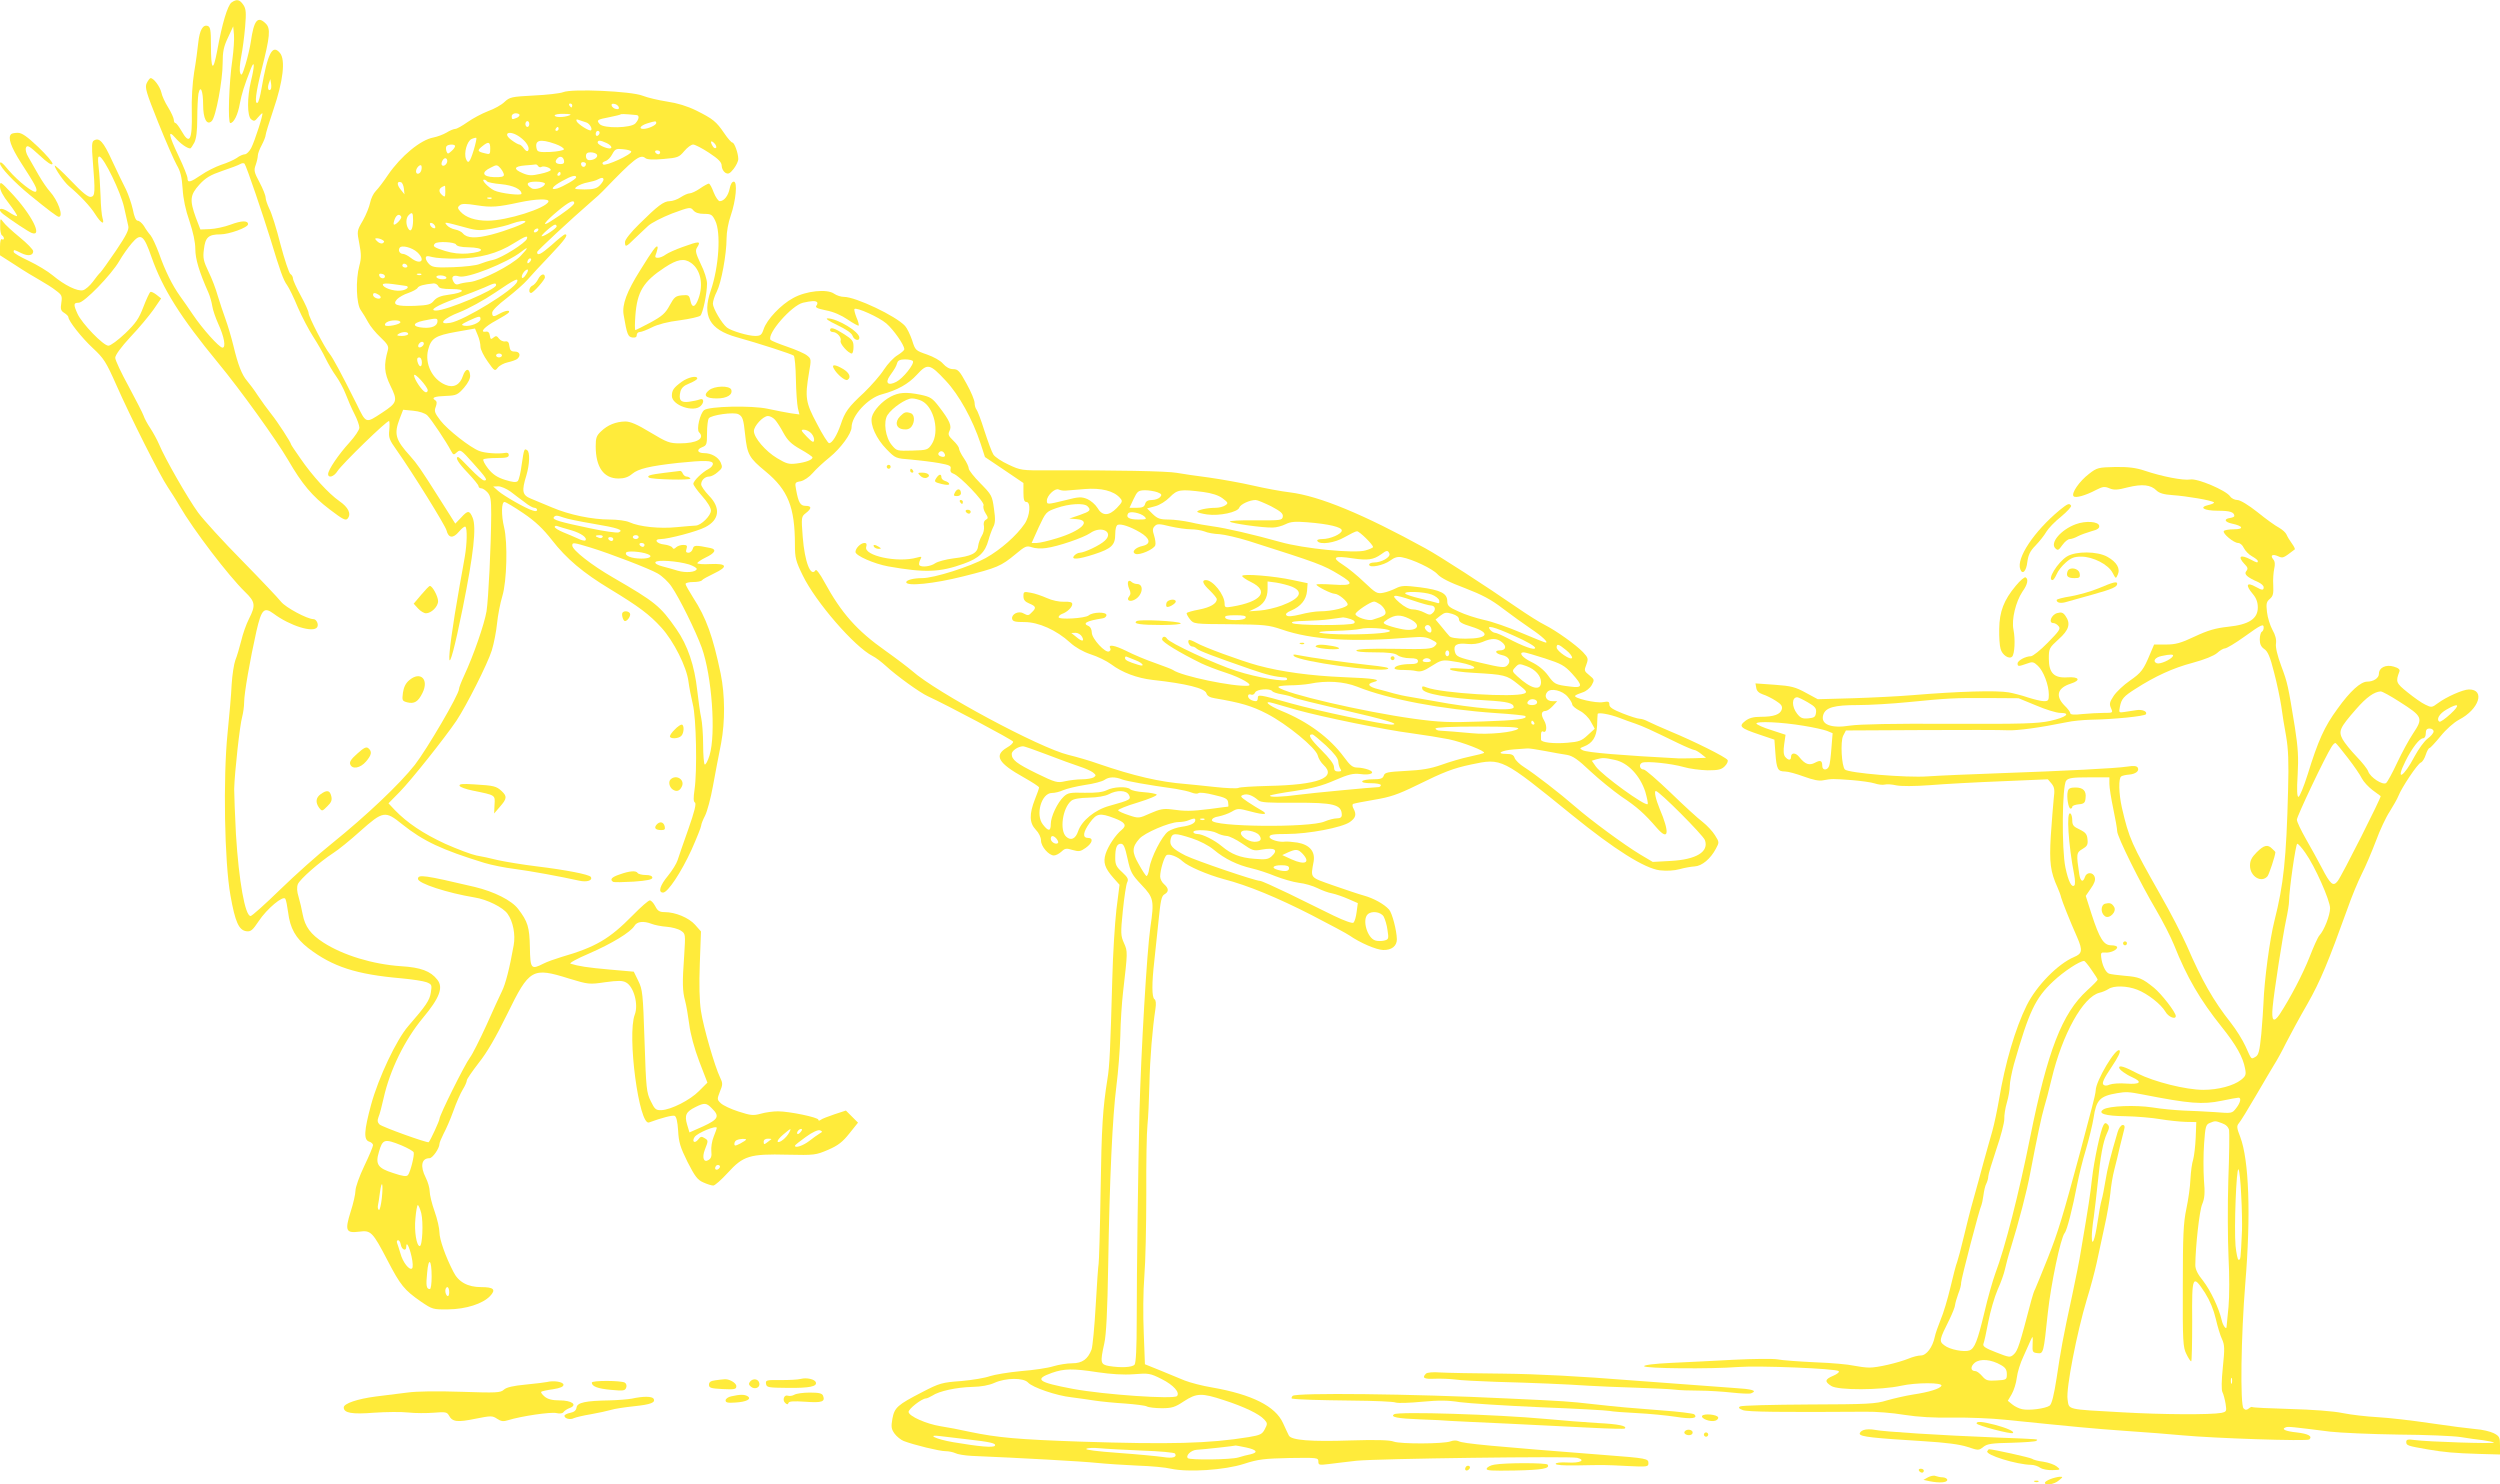 <?xml version="1.0" standalone="no"?>
<!DOCTYPE svg PUBLIC "-//W3C//DTD SVG 20010904//EN"
 "http://www.w3.org/TR/2001/REC-SVG-20010904/DTD/svg10.dtd">
<svg version="1.0" xmlns="http://www.w3.org/2000/svg"
 width="1280pt" height="760pt" viewBox="0 0 1280 760"
 preserveAspectRatio="xMidYMid meet">
<g transform="translate(0,760) scale(0.1,-0.1)"
fill="#ffeb3b" stroke="none">
<path d="M1185 7587 c-20 -16 -48 -108 -73 -247 -21 -112 -32 -101 -32 31 0
74 -3 91 -16 96 -25 9 -42 -21 -49 -86 -3 -31 -12 -99 -21 -151 -9 -56 -14
-140 -12 -205 3 -144 -11 -170 -53 -95 -13 22 -26 40 -31 40 -4 0 -8 7 -8 16
0 9 -13 38 -29 64 -16 25 -32 60 -35 77 -7 30 -39 73 -55 73 -4 0 -13 -12 -20
-26 -10 -22 -3 -46 59 -201 39 -97 82 -195 95 -218 19 -32 26 -61 30 -121 3
-52 15 -109 35 -166 19 -57 30 -108 30 -143 0 -51 20 -117 67 -223 8 -18 17
-50 20 -70 3 -20 17 -60 30 -89 31 -67 41 -123 22 -123 -17 1 -103 97 -152
170 -20 30 -50 73 -66 95 -38 53 -76 129 -107 218 -15 40 -34 81 -43 92 -10
11 -25 32 -34 48 -10 15 -24 27 -32 27 -9 0 -18 20 -25 58 -7 31 -23 77 -35
102 -13 25 -45 91 -71 147 -45 99 -66 121 -94 103 -10 -6 -11 -30 -5 -102 13
-163 12 -182 -9 -186 -14 -3 -44 21 -103 83 -45 47 -83 82 -83 77 0 -15 49
-85 73 -105 56 -47 109 -103 134 -143 30 -47 50 -59 38 -21 -4 12 -9 63 -10
112 -2 50 -6 116 -10 149 -5 44 -4 57 5 54 24 -8 108 -182 125 -258 9 -41 19
-86 22 -98 4 -18 -11 -48 -63 -125 -38 -56 -74 -106 -80 -112 -6 -5 -24 -27
-39 -48 -15 -20 -38 -40 -50 -43 -28 -7 -94 25 -155 76 -25 21 -80 54 -122 74
-43 20 -78 40 -78 46 0 13 1 13 39 -6 35 -17 61 -13 61 10 0 8 -31 40 -69 71
-38 31 -76 66 -84 78 -16 21 -16 21 -16 -20 -1 -23 4 -45 9 -48 6 -3 10 -11
10 -16 0 -6 -5 -7 -10 -4 -6 4 -10 -11 -10 -38 l0 -44 78 -50 c42 -28 100 -63
127 -78 28 -16 65 -39 82 -53 30 -22 32 -28 27 -62 -5 -32 -3 -41 15 -52 11
-7 21 -17 21 -21 0 -20 68 -106 125 -159 56 -52 68 -70 121 -190 71 -161 225
-467 263 -522 15 -23 43 -66 60 -96 72 -124 251 -358 335 -440 53 -51 56 -69
21 -138 -14 -27 -32 -78 -40 -113 -9 -35 -22 -80 -30 -99 -7 -19 -16 -75 -19
-125 -2 -49 -12 -162 -21 -250 -23 -227 -16 -659 15 -830 24 -136 43 -178 82
-183 22 -3 32 6 62 51 43 65 126 134 137 115 4 -7 10 -38 14 -68 10 -83 39
-134 103 -184 125 -96 246 -135 477 -155 55 -5 113 -14 129 -20 27 -11 28 -14
22 -52 -6 -41 -25 -68 -116 -173 -60 -69 -152 -263 -190 -402 -36 -133 -39
-180 -10 -189 11 -3 20 -12 20 -18 0 -7 -20 -55 -45 -107 -25 -52 -45 -109
-45 -126 0 -17 -11 -66 -25 -109 -30 -96 -24 -110 45 -101 59 8 68 -1 145
-149 65 -125 85 -150 170 -209 59 -40 62 -41 140 -40 91 1 177 29 214 68 32
34 19 46 -46 46 -68 0 -116 26 -142 79 -40 77 -71 166 -71 201 0 20 -11 69
-25 108 -14 39 -25 85 -25 102 0 17 -9 48 -20 70 -30 59 -22 100 19 100 16 0
51 51 51 73 0 7 10 30 21 52 12 22 35 74 50 116 15 43 37 92 48 110 12 19 21
40 21 47 0 7 28 47 61 90 42 52 88 132 146 250 114 233 128 241 319 181 96
-29 101 -30 182 -18 66 9 89 9 107 -1 40 -21 65 -113 45 -165 -40 -104 22
-571 73 -552 65 24 120 38 131 34 9 -4 15 -29 18 -76 3 -59 11 -85 48 -160 38
-74 51 -92 81 -105 20 -9 42 -16 51 -16 8 0 41 29 74 65 79 87 112 98 306 93
138 -3 145 -2 208 25 51 22 74 40 109 84 l44 55 -31 31 -31 31 -58 -19 c-32
-11 -64 -23 -70 -28 -8 -6 -13 -6 -13 0 0 12 -149 43 -207 43 -24 0 -63 -5
-87 -12 -40 -11 -53 -9 -115 11 -38 12 -78 31 -90 42 -20 19 -20 21 -5 60 15
36 15 43 1 72 -27 55 -86 259 -98 340 -8 51 -10 137 -6 243 l6 165 -30 34
c-32 36 -101 65 -156 65 -26 0 -36 6 -48 30 -9 17 -21 30 -28 30 -7 0 -46 -34
-87 -76 -120 -122 -190 -163 -366 -214 -33 -10 -75 -25 -92 -34 -63 -32 -67
-27 -69 84 -2 104 -11 132 -60 196 -33 44 -123 89 -223 113 -259 61 -290 65
-290 41 0 -23 151 -72 290 -95 64 -10 146 -51 169 -84 28 -39 41 -107 31 -161
-21 -119 -42 -199 -60 -235 -11 -22 -47 -101 -80 -175 -34 -74 -71 -148 -84
-165 -26 -34 -156 -295 -156 -314 0 -9 -45 -108 -55 -119 -5 -6 -239 78 -252
91 -10 10 -12 20 -5 38 6 13 17 56 26 96 32 144 108 299 201 411 86 103 106
156 74 196 -34 44 -85 63 -186 69 -145 10 -296 56 -397 121 -65 42 -94 81
-106 143 -5 27 -14 67 -21 90 -9 29 -10 50 -4 66 10 25 110 113 182 160 24 15
86 65 138 112 117 104 127 105 214 35 109 -87 203 -131 421 -198 36 -11 106
-25 155 -31 84 -11 236 -39 330 -60 39 -9 71 1 60 19 -8 13 -128 36 -275 54
-74 9 -164 24 -200 32 -36 9 -86 20 -111 24 -25 5 -97 32 -160 60 -112 52
-193 106 -257 172 l-33 35 58 59 c57 58 229 274 290 364 51 77 160 292 181
360 11 36 23 98 27 139 4 40 16 103 27 139 23 75 28 274 9 352 -15 62 -14 130
2 130 6 0 50 -26 97 -58 62 -42 101 -80 145 -136 76 -98 161 -169 300 -253
145 -88 200 -129 261 -196 63 -69 130 -202 139 -277 4 -30 14 -82 22 -115 18
-69 23 -344 9 -438 -6 -42 -6 -61 2 -66 8 -5 -2 -46 -34 -137 -25 -71 -50
-142 -55 -159 -5 -16 -27 -52 -49 -79 -41 -49 -52 -86 -25 -86 24 0 93 104
146 220 27 61 49 116 49 123 0 7 9 30 20 51 11 22 29 89 40 150 11 61 30 160
42 220 21 113 20 247 -2 356 -40 192 -74 287 -141 390 -21 33 -39 65 -39 70 0
6 18 10 39 10 22 0 42 4 45 9 3 5 31 20 62 35 74 35 67 52 -20 48 -36 -2 -66
0 -66 5 1 4 19 17 42 28 49 23 59 42 26 49 -78 16 -86 15 -91 -4 -3 -11 -13
-20 -22 -20 -12 0 -15 5 -10 20 5 16 2 20 -17 20 -13 0 -30 -6 -36 -12 -10
-10 -15 -10 -20 -1 -4 6 -23 13 -41 15 -40 4 -56 28 -18 28 38 0 187 39 228
61 73 37 80 99 19 161 -22 23 -40 49 -40 58 0 21 19 40 41 40 10 0 30 10 44
23 24 20 25 25 15 49 -13 28 -48 48 -85 48 -34 0 -41 18 -11 30 24 9 26 14 26
72 0 35 4 69 9 76 11 17 129 34 152 21 21 -11 26 -25 34 -104 11 -103 20 -119
105 -189 115 -95 150 -183 150 -375 0 -66 4 -84 40 -157 66 -136 264 -365 358
-413 15 -7 45 -30 67 -50 54 -50 174 -137 216 -156 98 -45 433 -223 436 -232
2 -6 -12 -20 -32 -31 -67 -40 -45 -79 88 -153 42 -24 77 -46 77 -51 0 -4 -9
-31 -21 -60 -30 -77 -29 -121 4 -156 16 -16 27 -39 27 -56 0 -30 40 -76 66
-76 10 0 27 9 39 20 18 17 25 18 57 8 32 -9 40 -8 67 11 35 25 41 51 11 51
-29 0 -25 30 10 78 35 48 51 51 125 23 56 -21 66 -37 38 -60 -31 -25 -69 -82
-82 -122 -14 -44 -5 -73 39 -123 l32 -36 -16 -127 c-8 -71 -18 -229 -21 -353
-10 -362 -14 -451 -25 -515 -24 -151 -30 -243 -35 -575 -3 -195 -8 -362 -10
-370 -2 -8 -9 -104 -15 -214 -6 -109 -16 -210 -21 -225 -19 -50 -48 -71 -99
-71 -26 0 -69 -7 -96 -15 -27 -9 -102 -20 -166 -25 -64 -6 -136 -18 -160 -26
-24 -9 -90 -20 -147 -25 -98 -7 -111 -11 -198 -56 -128 -66 -143 -79 -154
-137 -7 -41 -6 -52 11 -76 11 -15 32 -32 47 -38 52 -20 183 -52 214 -52 17 0
39 -5 50 -10 11 -6 47 -12 82 -14 258 -11 567 -28 642 -36 50 -5 144 -11 210
-14 66 -2 143 -9 171 -16 88 -19 274 -7 373 25 74 24 104 27 233 30 142 2 148
2 148 -18 0 -18 4 -19 53 -13 28 4 93 11 142 17 108 11 1092 24 1130 15 47
-12 15 -28 -49 -24 -36 2 -61 -1 -61 -7 0 -6 40 -9 105 -8 150 3 144 3 263 -3
102 -5 107 -4 107 15 0 23 -10 25 -220 41 -580 45 -729 59 -752 71 -10 5 -27
5 -42 -1 -36 -13 -255 -14 -290 -1 -20 8 -89 10 -220 6 -206 -7 -304 1 -317
25 -4 8 -18 37 -30 64 -39 86 -158 146 -362 182 -50 8 -114 25 -142 36 -27 11
-84 35 -126 52 l-77 31 -6 160 c-4 92 -3 215 3 290 6 72 10 261 10 420 -1 160
2 319 6 355 4 36 8 130 10 210 3 133 15 280 31 386 4 26 2 44 -5 48 -14 9 -14
82 -1 195 5 47 15 141 22 209 10 101 15 125 30 133 23 13 23 30 -2 52 -11 9
-20 27 -20 39 0 34 21 102 33 110 14 8 57 -8 82 -32 28 -26 126 -68 210 -91
124 -32 276 -95 450 -184 93 -48 181 -95 195 -105 53 -37 136 -73 172 -74 43
-1 70 20 70 55 -1 45 -24 134 -40 152 -25 28 -79 58 -130 72 -26 7 -96 31
-157 52 -121 43 -115 35 -99 123 8 51 -21 85 -83 96 -27 4 -54 6 -62 5 -30 -5
-81 10 -81 24 0 12 18 15 89 15 110 0 282 33 322 61 31 22 35 39 19 69 -6 10
-7 21 -2 24 4 2 52 12 107 21 83 14 120 26 220 75 138 68 184 86 278 106 157
33 155 34 516 -259 218 -177 371 -273 449 -283 36 -4 73 -2 102 6 25 7 59 13
77 14 37 2 81 39 108 90 18 33 18 34 -4 69 -12 20 -41 51 -64 69 -23 17 -97
85 -164 150 -68 65 -129 118 -137 118 -21 0 -27 27 -8 35 23 9 149 -4 212 -22
30 -9 85 -16 123 -17 56 0 71 4 88 21 12 12 18 26 14 32 -9 15 -174 97 -290
145 -49 21 -102 44 -117 52 -14 8 -34 14 -43 14 -10 0 -48 12 -86 27 -51 20
-69 32 -69 45 0 16 -5 18 -33 13 -34 -7 -154 21 -142 33 3 4 20 11 38 17 17 5
38 22 47 38 14 26 14 28 -13 50 -26 21 -27 24 -15 54 11 30 10 35 -17 64 -38
39 -136 109 -195 139 -25 12 -90 53 -145 91 -158 109 -396 263 -466 301 -318
175 -543 268 -694 287 -44 5 -129 21 -190 35 -60 14 -162 32 -225 41 -63 8
-137 19 -165 24 -46 9 -319 14 -659 13 -134 -1 -141 0 -202 29 -35 16 -70 39
-78 52 -8 12 -28 67 -46 122 -17 55 -36 104 -41 109 -5 6 -9 21 -9 33 0 13
-18 57 -41 98 -36 66 -44 75 -69 75 -18 0 -36 10 -52 28 -13 16 -48 35 -82 47
-58 20 -60 21 -76 73 -10 29 -26 62 -36 73 -46 51 -253 149 -313 149 -15 0
-37 7 -50 16 -36 26 -144 15 -210 -22 -62 -33 -135 -110 -151 -159 -10 -30
-16 -35 -44 -35 -35 0 -123 26 -144 43 -26 20 -72 99 -72 122 0 13 9 41 20 62
23 45 50 192 50 272 0 32 9 83 21 116 27 78 36 175 16 175 -9 0 -17 -14 -21
-35 -7 -37 -29 -65 -51 -65 -7 0 -21 20 -31 45 -9 25 -20 45 -25 45 -4 0 -25
-11 -45 -25 -20 -14 -44 -25 -53 -25 -9 0 -29 -9 -46 -20 -16 -11 -42 -20 -56
-20 -31 0 -62 -24 -156 -117 -44 -43 -73 -80 -73 -92 0 -28 5 -27 49 17 22 20
52 50 69 65 17 16 72 44 123 64 90 33 94 34 109 16 10 -12 28 -18 55 -18 36 0
42 -4 57 -35 30 -60 19 -236 -23 -358 -45 -130 -6 -199 131 -238 115 -32 285
-87 294 -95 5 -5 10 -59 11 -121 1 -62 6 -128 10 -147 l8 -33 -44 6 c-24 4
-77 14 -118 23 -83 18 -302 13 -326 -7 -21 -17 -40 -99 -26 -113 32 -32 -11
-57 -98 -57 -53 0 -66 5 -151 56 -69 42 -103 56 -129 56 -48 -1 -90 -18 -123
-50 -24 -22 -28 -34 -28 -77 0 -107 41 -165 117 -165 29 0 50 7 70 24 31 26
90 40 235 56 137 14 178 13 178 -5 0 -8 -10 -20 -22 -26 -33 -17 -78 -61 -78
-76 0 -7 20 -35 45 -63 27 -30 45 -60 45 -74 0 -26 -50 -76 -78 -77 -9 0 -53
-4 -97 -8 -87 -9 -192 2 -242 25 -17 8 -62 14 -101 14 -90 0 -207 24 -296 62
-39 16 -88 37 -108 45 -44 18 -48 38 -23 119 17 57 19 120 4 129 -15 10 -16 7
-28 -74 -5 -40 -14 -78 -20 -84 -8 -8 -27 -6 -65 6 -41 13 -63 28 -87 58 -17
22 -28 43 -24 47 4 4 34 7 68 7 48 0 62 3 62 15 0 10 -7 14 -20 11 -35 -6
-103 -1 -131 10 -46 17 -163 109 -199 156 -29 38 -33 48 -24 70 7 19 6 28 -3
34 -21 13 -3 20 57 22 52 2 59 6 91 42 22 26 33 49 31 64 -3 38 -24 36 -37 -4
-15 -46 -48 -63 -90 -45 -67 28 -106 108 -88 179 15 59 37 73 144 92 l96 17
14 -34 c8 -18 14 -45 14 -59 0 -14 17 -48 37 -76 35 -50 37 -51 52 -31 9 11
32 23 51 27 19 4 41 12 48 17 20 17 14 38 -12 38 -19 0 -25 6 -28 28 -2 20 -8
26 -21 24 -11 -2 -25 5 -32 14 -11 15 -16 16 -28 6 -13 -11 -16 -10 -19 10 -2
15 -9 22 -20 20 -36 -6 -6 26 52 57 33 18 62 36 65 41 9 14 -16 11 -45 -5 -33
-19 -40 -18 -40 4 0 11 29 40 75 75 41 32 89 74 106 94 17 20 69 76 115 124
77 81 96 108 77 108 -5 0 -36 -25 -69 -55 -55 -48 -74 -57 -74 -35 0 6 173
167 278 258 24 20 51 45 60 55 160 166 190 190 217 167 9 -7 39 -9 92 -4 73 6
80 9 106 40 16 19 36 34 46 34 9 0 46 -19 81 -42 50 -33 65 -49 65 -67 0 -13
9 -29 18 -35 15 -9 23 -6 43 19 13 17 24 39 24 51 0 29 -20 84 -30 84 -5 0
-24 21 -42 48 -41 60 -57 73 -143 116 -47 23 -96 38 -150 46 -44 7 -100 20
-125 30 -57 23 -362 37 -407 18 -15 -6 -83 -14 -150 -17 -114 -6 -123 -8 -150
-33 -15 -15 -53 -36 -84 -47 -31 -12 -78 -37 -105 -56 -27 -19 -55 -35 -63
-35 -7 0 -28 -8 -45 -19 -17 -10 -47 -21 -67 -25 -66 -12 -166 -95 -232 -191
-22 -33 -50 -70 -63 -83 -12 -12 -25 -39 -29 -60 -4 -20 -20 -61 -37 -91 -31
-53 -31 -54 -18 -120 10 -52 10 -75 0 -111 -20 -73 -16 -198 8 -229 10 -14 27
-42 37 -61 10 -19 38 -54 63 -77 36 -34 43 -46 38 -65 -22 -78 -19 -117 13
-183 38 -77 35 -87 -41 -137 -87 -57 -82 -59 -133 45 -79 158 -122 237 -137
255 -24 28 -108 190 -108 209 0 9 -18 49 -40 89 -22 40 -40 80 -40 88 0 8 -6
19 -13 23 -7 4 -30 73 -51 152 -20 80 -46 162 -57 182 -10 21 -19 47 -19 57 0
11 -14 46 -31 78 -28 52 -30 62 -20 89 6 17 11 39 11 48 0 10 9 34 20 54 11
21 20 44 20 51 0 7 18 66 40 131 50 146 62 254 34 289 -39 48 -63 2 -95 -181
-6 -37 -15 -70 -20 -73 -17 -10 -9 53 20 168 44 173 47 212 22 237 -42 42 -61
18 -77 -94 -4 -27 -16 -79 -27 -115 -16 -53 -21 -61 -27 -44 -5 12 -2 49 5 85
7 35 16 103 20 151 6 73 5 92 -9 113 -19 28 -34 31 -61 12z m5 -290 c-18 -122
-24 -327 -11 -327 18 0 39 42 49 100 10 51 21 88 57 180 19 47 19 12 0 -65
-20 -84 -20 -179 1 -196 14 -11 19 -10 34 9 10 12 20 22 23 22 7 0 -38 -141
-57 -178 -9 -17 -24 -32 -32 -32 -9 0 -28 -8 -42 -19 -15 -10 -51 -26 -80 -35
-29 -10 -75 -33 -102 -52 -56 -38 -70 -42 -70 -16 0 9 -20 60 -45 112 -52 109
-57 140 -17 94 24 -28 60 -54 76 -54 3 0 12 13 21 30 10 20 15 58 15 123 0 52
3 109 6 127 10 48 24 16 24 -56 0 -72 19 -108 44 -84 21 20 56 208 56 297 0
58 5 84 27 130 l27 58 4 -43 c2 -24 -2 -80 -8 -125z m196 -155 c-12 -11 -18 7
-10 30 l8 23 4 -23 c2 -13 1 -26 -2 -30z m1544 -82 c0 -5 -2 -10 -4 -10 -3 0
-8 5 -11 10 -3 6 -1 10 4 10 6 0 11 -4 11 -10z m238 -8 c3 -9 -2 -13 -14 -10
-9 1 -19 9 -22 16 -3 9 2 13 14 10 9 -1 19 -9 22 -16z m-508 -41 c0 -5 -7 -12
-16 -15 -22 -9 -24 -8 -24 9 0 8 9 15 20 15 11 0 20 -4 20 -9z m255 -2 c-28
-11 -75 -11 -75 0 0 5 21 9 47 8 33 0 41 -3 28 -8z m343 2 c17 -1 15 -21 -5
-43 -22 -24 -163 -27 -183 -3 -17 20 -13 23 50 35 29 6 55 12 57 14 3 3 17 3
81 -3z m-256 -38 c16 -5 33 -32 24 -40 -7 -7 -69 32 -74 47 -3 9 0 11 14 5 11
-4 27 -9 36 -12z m-292 -8 c0 -8 -4 -15 -10 -15 -5 0 -10 7 -10 15 0 8 5 15
10 15 6 0 10 -7 10 -15z m650 5 c0 -11 -42 -30 -66 -30 -26 0 -15 17 19 28 43
13 47 14 47 2z m-500 -30 c0 -5 -5 -10 -11 -10 -5 0 -7 5 -4 10 3 6 8 10 11
10 2 0 4 -4 4 -10z m210 -19 c0 -6 -4 -13 -10 -16 -5 -3 -10 1 -10 9 0 9 5 16
10 16 6 0 10 -4 10 -9z m-409 -22 c34 -24 53 -55 43 -70 -4 -6 -12 -2 -21 10
-8 12 -19 21 -24 21 -5 0 -23 10 -39 22 -51 37 -11 54 41 17z m-236 -69 c-19
-61 -28 -72 -39 -44 -12 30 5 91 28 102 11 5 23 8 25 6 2 -2 -4 -31 -14 -64z
m418 33 c26 -9 46 -22 44 -28 -2 -5 -33 -11 -69 -13 -56 -2 -66 0 -70 15 -12
46 16 54 95 26z m262 5 c24 -11 34 -28 16 -28 -20 0 -61 20 -61 30 0 13 13 13
45 -2z m561 -25 c-4 -4 -11 -1 -16 7 -16 25 -11 35 7 17 9 -9 13 -20 9 -24z
m-1156 -4 c0 -29 -2 -31 -27 -24 -39 9 -41 14 -14 36 32 26 41 24 41 -12z
m-180 13 c0 -5 -8 -17 -19 -26 -17 -15 -19 -16 -25 -1 -3 9 -4 21 0 26 7 11
44 12 44 1z m902 -28 c3 -15 -133 -77 -144 -66 -7 7 -3 12 11 17 12 3 28 20
36 36 14 26 20 29 55 25 22 -2 41 -7 42 -12z m148 -4 c0 -5 -4 -10 -9 -10 -6
0 -13 5 -16 10 -3 6 1 10 9 10 9 0 16 -4 16 -10z m-324 -11 c8 -13 -13 -29
-38 -29 -11 0 -18 8 -18 20 0 15 7 20 24 20 14 0 28 -5 32 -11z m-168 -32 c2
-11 -3 -17 -16 -17 -26 0 -34 11 -20 27 14 17 32 12 36 -10z m-598 -1 c0 -16
-18 -31 -27 -22 -8 8 5 36 17 36 5 0 10 -6 10 -14z m-982 -166 c27 -80 62
-185 77 -235 49 -162 66 -210 85 -235 10 -14 35 -65 55 -114 21 -48 56 -115
78 -149 22 -34 51 -84 64 -112 13 -27 37 -68 53 -90 16 -22 39 -64 50 -93 11
-29 31 -75 45 -102 14 -27 25 -58 25 -70 0 -11 -23 -45 -51 -76 -56 -61 -109
-140 -109 -161 0 -23 30 -14 48 15 22 35 257 264 264 256 3 -2 3 -24 1 -47 -4
-37 0 -49 38 -102 82 -116 248 -384 255 -410 10 -41 34 -43 64 -7 15 18 30 29
33 25 10 -9 8 -88 -3 -152 -5 -31 -17 -96 -26 -146 -79 -446 -68 -531 15 -119
56 278 71 415 51 463 -16 39 -25 39 -60 0 l-29 -30 -27 43 c-15 24 -42 66 -59
93 -91 144 -110 171 -144 209 -77 85 -85 113 -54 194 l17 44 52 -5 c32 -3 61
-13 72 -24 19 -18 99 -138 121 -181 12 -22 14 -23 31 -7 17 15 21 12 81 -55
69 -77 78 -90 58 -90 -8 0 -39 27 -71 60 -31 33 -59 60 -62 60 -18 0 0 -30 49
-81 30 -32 55 -62 55 -68 0 -6 6 -11 13 -11 8 0 22 -9 33 -21 16 -18 19 -36
19 -113 -1 -166 -14 -430 -24 -496 -11 -65 -66 -225 -115 -330 -14 -30 -26
-61 -26 -68 0 -28 -164 -308 -226 -388 -77 -98 -248 -260 -424 -402 -69 -55
-188 -161 -265 -236 -77 -75 -145 -136 -152 -136 -28 0 -60 177 -75 419 -5 97
-9 201 -9 231 2 83 29 330 41 370 5 19 10 53 10 75 0 44 30 217 63 364 26 112
39 125 88 89 83 -62 204 -100 223 -69 9 14 -4 41 -19 41 -32 0 -143 60 -166
89 -13 17 -103 112 -199 210 -97 98 -198 209 -226 247 -51 70 -170 277 -200
350 -9 21 -29 58 -44 81 -15 22 -31 52 -35 65 -4 12 -39 80 -76 149 -38 69
-69 135 -69 147 0 14 30 55 78 107 44 46 96 109 118 140 l39 57 -24 19 c-13
10 -27 17 -31 14 -5 -3 -21 -38 -36 -77 -23 -60 -39 -83 -93 -135 -37 -35 -75
-63 -86 -63 -26 0 -135 113 -158 163 -22 49 -21 57 6 57 28 0 167 143 208 214
16 28 45 69 64 91 46 54 61 43 101 -72 57 -162 148 -307 340 -540 115 -139
300 -397 359 -498 72 -124 123 -185 214 -254 67 -51 81 -58 91 -46 20 24 3 58
-42 89 -55 38 -140 131 -200 219 -27 38 -48 70 -48 72 0 9 -70 117 -101 155
-20 25 -51 68 -69 95 -18 28 -43 61 -55 75 -27 31 -47 84 -70 180 -10 41 -28
102 -40 135 -12 33 -30 87 -40 120 -9 33 -30 89 -47 123 -26 55 -30 71 -24
115 7 62 23 77 84 77 44 0 142 35 142 52 0 20 -33 19 -89 -2 -32 -12 -80 -22
-107 -23 l-48 -2 -23 60 c-33 91 -30 117 18 170 32 35 56 49 117 70 42 14 84
30 92 35 8 5 18 6 22 2 4 -4 29 -72 56 -152z m1692 151 c0 -17 -18 -21 -24 -6
-3 9 0 15 9 15 8 0 15 -4 15 -9z m-844 -36 c-7 -18 -26 -20 -26 -2 0 18 24 41
28 27 2 -6 1 -17 -2 -25z m424 -20 c0 -10 -14 -13 -50 -12 -60 2 -68 25 -17
49 30 16 33 15 50 -4 9 -11 17 -26 17 -33z m175 45 c4 -6 11 -8 16 -5 12 8 49
-4 49 -15 0 -5 -24 -14 -53 -20 -44 -10 -59 -10 -90 3 -50 21 -47 35 11 40 26
2 50 4 54 5 4 1 10 -3 13 -8z m115 -40 c0 -5 -5 -10 -11 -10 -5 0 -7 5 -4 10
3 6 8 10 11 10 2 0 4 -4 4 -10z m80 -18 c0 -9 -64 -46 -97 -57 -40 -11 -25 11
25 38 48 27 72 33 72 19z m140 -12 c0 -5 -9 -19 -20 -30 -15 -15 -33 -20 -77
-20 -53 1 -56 2 -39 15 11 8 36 18 55 21 20 4 43 10 51 15 20 11 30 11 30 -1z
m-596 -9 c3 -4 35 -11 72 -14 62 -6 104 -26 104 -49 0 -11 -109 2 -140 17 -30
15 -68 55 -52 55 6 0 13 -4 16 -9z m-426 -37 l3 -29 -20 25 c-20 25 -19 44 2
37 7 -2 13 -17 15 -33z m722 26 c0 -18 -50 -35 -68 -24 -33 21 -25 34 22 34
25 0 46 -5 46 -10z m-510 -41 c0 -27 -2 -30 -15 -19 -24 20 -19 39 13 49 1 1
2 -13 2 -30z m237 -35 c-3 -3 -12 -4 -19 -1 -8 3 -5 6 6 6 11 1 17 -2 13 -5z
m291 -16 c-11 -34 -213 -98 -311 -98 -63 0 -112 16 -140 47 -15 17 -15 22 -3
32 10 9 31 9 87 0 75 -12 108 -9 219 15 85 18 153 20 148 4z m132 -8 c0 -10
-52 -50 -122 -94 -50 -32 -28 -1 37 53 59 49 85 61 85 41z m-825 -89 c-1 -45
-12 -63 -25 -41 -13 21 -12 54 2 68 19 19 23 14 23 -27z m-61 20 c6 -9 -31
-48 -38 -40 -2 2 0 14 5 27 9 23 24 29 33 13z m636 -26 c0 -9 -97 -46 -173
-66 -81 -21 -126 -19 -147 6 -6 8 -24 17 -40 20 -16 3 -35 13 -42 22 -15 18
-18 19 100 -13 54 -15 72 -15 130 -5 37 7 83 18 102 26 36 13 70 18 70 10z
m-462 -24 c3 -8 -1 -12 -9 -9 -7 2 -15 10 -17 17 -3 8 1 12 9 9 7 -2 15 -10
17 -17z m622 0 c0 -10 -62 -51 -76 -51 -11 1 57 60 68 60 4 0 8 -4 8 -9z m-95
-21 c-3 -5 -11 -10 -16 -10 -6 0 -7 5 -4 10 3 6 11 10 16 10 6 0 7 -4 4 -10z
m-57 -42 c-7 -22 -127 -97 -171 -108 -23 -5 -55 -15 -72 -22 -16 -7 -77 -14
-133 -16 -88 -3 -107 -1 -123 14 -10 9 -19 24 -19 32 0 12 7 13 33 6 17 -5 75
-9 127 -8 113 1 208 26 290 78 61 38 74 42 68 24z m-739 -7 c10 -6 10 -10 1
-16 -7 -4 -19 0 -28 9 -14 13 -14 16 -2 16 8 0 21 -4 29 -9z m376 -23 c3 -8
27 -14 61 -14 90 -2 89 -24 -2 -32 -37 -3 -76 1 -115 13 -57 18 -66 24 -52 38
12 13 103 8 108 -5z m-198 -40 c45 -43 15 -67 -34 -28 -14 11 -32 20 -39 20
-17 0 -27 17 -18 31 10 16 64 2 91 -23z m528 -19 c-47 -48 -202 -127 -260
-133 -22 -2 -48 -7 -57 -11 -11 -4 -20 0 -27 14 -13 24 0 35 29 26 40 -13 246
69 319 126 39 31 37 21 -4 -22z m47 -31 c-7 -7 -12 -8 -12 -2 0 14 12 26 19
19 2 -3 -1 -11 -7 -17z m-627 -18 c3 -5 -1 -10 -9 -10 -9 0 -16 5 -16 10 0 6
4 10 9 10 6 0 13 -4 16 -10z m608 -46 c-9 -15 -19 -21 -21 -15 -4 13 16 41 29
41 5 0 2 -12 -8 -26z m-722 -9 c-1 -15 -24 -12 -29 3 -3 9 2 13 12 10 10 -1
17 -7 17 -13z m186 9 c-3 -3 -12 -4 -19 -1 -8 3 -5 6 6 6 11 1 17 -2 13 -5z
m128 -14 c3 -6 -5 -10 -19 -10 -14 0 -28 5 -31 10 -3 6 5 10 19 10 14 0 28 -4
31 -10z m363 -22 c-13 -40 -273 -200 -343 -211 -66 -11 -37 22 49 55 43 17
124 61 180 99 103 70 121 78 114 57z m-575 -21 c29 -2 12 -22 -22 -25 -37 -4
-91 15 -91 31 0 6 18 7 48 3 26 -4 55 -8 65 -9z m171 -2 c4 -11 22 -15 68 -15
77 0 68 -18 -15 -29 -40 -5 -61 -14 -75 -30 -16 -20 -29 -24 -98 -27 -94 -3
-117 5 -91 34 10 10 35 25 58 32 22 8 43 19 47 26 6 11 32 18 83 23 9 0 19 -6
23 -14z m296 5 c0 -23 -253 -130 -307 -130 -39 0 3 26 97 60 58 21 125 47 150
58 52 24 60 25 60 12z m-600 -50 c8 -5 11 -12 8 -16 -10 -9 -38 3 -38 16 0 12
10 13 30 0z m2243 -37 c4 -3 2 -12 -3 -18 -8 -9 5 -15 49 -24 38 -7 79 -25
111 -47 29 -20 54 -33 56 -31 3 3 -2 22 -11 42 -8 21 -13 40 -10 43 10 10 126
-42 163 -74 37 -32 92 -110 92 -132 0 -6 -16 -19 -35 -31 -19 -11 -50 -44 -69
-73 -19 -30 -65 -82 -102 -118 -81 -75 -98 -98 -120 -165 -19 -54 -43 -94 -59
-94 -5 -1 -34 44 -62 99 -59 110 -62 135 -41 261 12 69 12 72 -10 89 -12 10
-58 30 -102 45 -44 15 -82 31 -85 35 -19 31 108 176 166 190 45 10 64 11 72 3z
m-1723 -87 c0 -18 -51 -39 -82 -34 -20 4 -17 7 22 26 55 25 60 26 60 8z m-220
-10 c0 -24 -27 -37 -71 -34 -59 4 -60 24 -2 36 68 14 73 14 73 -2z m-190 -6
c0 -11 -68 -25 -78 -16 -3 4 0 11 8 16 20 13 70 13 70 0z m40 -60 c0 -5 -15
-10 -32 -10 -25 0 -29 3 -18 10 20 13 50 13 50 0z m80 -49 c0 -12 -20 -25 -27
-18 -7 7 6 27 18 27 5 0 9 -4 9 -9z m400 -61 c0 -5 -7 -10 -15 -10 -8 0 -15 5
-15 10 0 6 7 10 15 10 8 0 15 -4 15 -10z m-410 -36 c0 -28 -15 -25 -23 6 -3
13 0 20 9 20 8 0 14 -10 14 -26z m2514 7 c9 -14 -51 -89 -85 -106 -42 -22 -59
-6 -33 31 27 38 32 47 38 67 4 12 16 17 40 17 19 0 37 -4 40 -9z m168 -100
c68 -72 138 -199 179 -323 l22 -68 98 -66 99 -67 0 -48 c0 -37 4 -49 15 -49
24 0 19 -71 -9 -112 -41 -60 -122 -132 -199 -175 -79 -44 -264 -103 -325 -103
-46 0 -82 -10 -82 -21 0 -22 142 -8 292 30 175 44 193 52 268 114 49 41 56 44
83 35 16 -6 49 -8 73 -4 61 8 191 53 225 76 57 41 124 7 76 -38 -25 -24 -104
-61 -128 -62 -9 0 -22 -7 -29 -15 -19 -22 19 -20 102 7 89 29 108 47 108 103
0 26 5 45 13 48 18 6 63 -9 113 -38 53 -31 59 -60 15 -70 -39 -8 -60 -32 -37
-41 21 -8 93 23 101 44 3 8 0 31 -6 50 -9 27 -8 37 3 48 12 13 23 13 79 -1 35
-8 83 -15 106 -15 23 0 54 -5 70 -11 15 -7 50 -13 77 -14 27 -2 95 -18 150
-35 358 -114 380 -122 464 -173 77 -46 70 -57 -33 -50 -47 3 -85 3 -85 0 0 -9
76 -47 93 -47 20 0 67 -39 67 -55 0 -15 -79 -35 -142 -35 -22 0 -67 -7 -100
-16 -42 -10 -64 -12 -71 -5 -7 7 0 15 24 25 49 21 77 55 81 100 l3 40 -76 16
c-94 21 -259 34 -259 21 0 -5 20 -19 45 -31 96 -47 54 -101 -97 -126 -34 -6
-38 -4 -38 15 0 46 -60 121 -96 121 -23 0 -16 -20 21 -54 19 -19 35 -38 35
-44 0 -22 -33 -42 -91 -53 -32 -6 -61 -14 -63 -18 -2 -3 5 -17 16 -31 20 -25
21 -25 209 -26 174 -2 194 -4 262 -27 152 -53 362 -66 658 -41 61 5 82 3 108
-11 31 -16 32 -18 17 -33 -15 -15 -41 -17 -206 -14 -121 2 -191 -1 -195 -8 -4
-6 28 -10 92 -10 72 0 105 -4 119 -15 10 -8 38 -15 62 -15 30 0 42 -4 42 -15
0 -11 -11 -15 -37 -15 -48 0 -83 -10 -83 -22 0 -5 19 -9 43 -8 23 0 54 -2 69
-6 21 -5 40 1 78 26 45 29 56 32 97 26 125 -17 170 -49 56 -39 -49 4 -65 2
-58 -5 6 -6 60 -14 120 -17 158 -9 169 -11 226 -57 46 -36 50 -42 33 -49 -54
-21 -422 2 -499 31 -22 9 -26 7 -23 -7 5 -25 128 -47 328 -59 108 -6 140 -14
140 -35 0 -23 -203 -7 -410 32 -30 5 -82 14 -115 20 -33 5 -73 14 -90 19 -16
5 -51 14 -77 21 -50 12 -62 27 -28 36 50 13 8 20 -152 26 -166 7 -317 27 -438
60 -88 24 -278 94 -315 116 -18 10 -36 17 -38 14 -9 -8 4 -33 17 -33 7 0 17
-5 23 -11 11 -11 90 -41 278 -106 84 -29 122 -38 178 -42 4 -1 7 -4 7 -9 0
-17 -152 8 -260 43 -111 36 -342 143 -355 165 -9 15 -25 12 -25 -4 0 -13 86
-66 200 -122 25 -12 81 -34 125 -48 80 -26 145 -64 115 -67 -74 -6 -341 49
-385 81 -5 4 -46 19 -90 35 -44 15 -111 43 -148 62 -61 30 -96 36 -82 13 3 -5
0 -12 -6 -15 -18 -12 -89 65 -89 96 0 15 -7 29 -15 33 -36 14 -13 27 70 40 11
1 20 9 20 17 0 17 -70 16 -91 -2 -18 -15 -154 -23 -154 -9 0 6 8 13 18 17 26
9 52 34 52 50 0 10 -12 13 -42 12 -25 -1 -62 7 -88 19 -25 11 -62 24 -82 27
-36 7 -38 6 -38 -18 0 -18 8 -28 30 -37 34 -14 37 -22 14 -44 -18 -19 -20 -19
-45 -6 -25 14 -61 -5 -57 -28 3 -14 15 -17 64 -17 71 0 163 -41 233 -105 26
-24 66 -47 105 -60 35 -11 82 -34 105 -51 57 -43 134 -71 211 -80 174 -19 270
-43 277 -69 4 -13 17 -21 42 -25 135 -23 190 -39 269 -80 102 -53 249 -174
259 -213 3 -15 17 -37 30 -49 69 -65 -28 -102 -286 -107 -76 -2 -144 -6 -150
-10 -6 -4 -62 -2 -124 5 -61 7 -128 13 -147 15 -132 10 -267 42 -445 103 -44
16 -114 36 -155 46 -146 35 -677 320 -800 430 -20 17 -80 63 -135 102 -149
105 -227 194 -314 353 -21 40 -42 67 -45 61 -25 -39 -56 42 -66 169 -8 103 -7
105 16 123 31 24 30 37 -1 37 -27 0 -37 16 -49 83 -7 36 -6 38 24 43 17 4 44
22 61 42 17 20 56 56 86 80 58 47 113 123 113 154 0 59 83 150 155 169 79 21
136 53 179 100 55 60 66 58 148 -30z m-2652 -49 c0 -8 -6 -12 -12 -10 -17 6
-58 67 -58 86 0 19 69 -57 70 -76z m1778 -151 c9 -10 29 -40 43 -67 21 -38 39
-57 87 -84 34 -19 62 -38 62 -42 0 -12 -33 -25 -81 -31 -39 -5 -52 -2 -100 27
-59 35 -119 105 -119 139 0 26 47 77 72 77 10 0 26 -8 36 -19z m186 -70 c10
-11 16 -27 14 -36 -2 -13 -11 -8 -37 19 -31 32 -32 36 -15 36 12 0 29 -9 38
-19z m-1540 -298 c20 -16 53 -40 73 -55 19 -16 42 -28 49 -28 8 0 14 -5 14
-11 0 -6 -9 -8 -22 -3 -35 10 -147 74 -177 100 l-26 23 26 1 c14 0 42 -12 63
-27z m2841 5 c11 1 55 5 98 8 85 7 149 -9 181 -45 15 -17 14 -20 -16 -52 -41
-42 -75 -42 -100 2 -10 16 -33 36 -51 44 -30 12 -43 12 -112 -6 -94 -23 -95
-23 -95 -2 0 25 41 65 60 57 8 -4 24 -7 35 -6z m470 -8 c23 -9 25 -13 15 -25
-7 -8 -26 -15 -42 -15 -21 0 -31 -6 -35 -20 -4 -15 -14 -20 -43 -20 l-37 0 21
45 c19 40 24 44 58 45 20 0 49 -5 63 -10z m236 1 c44 -6 78 -17 98 -32 29 -22
31 -25 15 -36 -10 -7 -32 -13 -50 -13 -43 0 -94 -11 -94 -20 0 -4 23 -10 50
-14 64 -9 158 12 165 35 6 17 53 39 84 39 9 0 44 -15 79 -32 49 -26 62 -37 60
-53 -3 -19 -10 -20 -141 -19 -76 1 -135 -2 -130 -7 9 -9 171 -32 220 -30 18 0
47 8 65 17 26 13 48 15 111 10 113 -9 177 -25 177 -42 0 -18 -59 -44 -100 -44
-18 0 -29 -4 -25 -10 13 -21 89 -10 140 20 28 16 56 30 63 30 12 0 82 -68 82
-81 0 -3 -17 -11 -38 -17 -55 -17 -318 9 -437 43 -135 38 -283 72 -345 80 -30
4 -82 13 -115 21 -33 7 -83 14 -112 14 -44 0 -57 5 -81 28 l-29 29 41 11 c24
6 55 26 75 46 39 40 54 42 172 27z m-593 -73 c20 -20 14 -26 -40 -45 l-53 -18
38 -3 c78 -7 24 -60 -102 -98 -42 -13 -88 -24 -103 -24 l-26 0 36 80 c37 79
38 80 92 99 63 22 140 27 158 9z m292 -53 c13 -13 9 -15 -32 -15 -47 0 -65 11
-52 31 8 14 64 3 84 -16z m-2974 -5 c15 -6 82 -20 148 -31 131 -22 163 -33
133 -45 -10 -3 -75 6 -145 21 -158 33 -194 44 -187 56 8 12 17 11 51 -1z m39
-65 c51 -15 84 -39 72 -52 -4 -3 -21 1 -39 10 -18 8 -52 23 -75 32 -24 10 -43
22 -43 27 0 6 7 7 15 4 9 -3 40 -13 70 -21z m160 -35 c-3 -5 -12 -7 -20 -3
-21 7 -19 13 6 13 11 0 18 -4 14 -10z m185 0 c0 -5 -7 -10 -15 -10 -8 0 -15 5
-15 10 0 6 7 10 15 10 8 0 15 -4 15 -10z m-130 -10 c0 -5 -4 -10 -9 -10 -6 0
-13 5 -16 10 -3 6 1 10 9 10 9 0 16 -4 16 -10z m-115 -44 c98 -30 301 -108
342 -132 23 -13 55 -43 71 -67 41 -59 124 -228 155 -313 52 -145 73 -441 40
-551 -9 -29 -20 -50 -25 -47 -4 3 -8 49 -8 102 0 53 -5 115 -10 137 -5 22 -14
84 -20 139 -14 128 -49 232 -107 315 -83 119 -107 138 -324 264 -111 64 -209
141 -209 164 0 17 6 16 95 -11z m275 14 c0 -5 -4 -10 -9 -10 -6 0 -13 5 -16
10 -3 6 1 10 9 10 9 0 16 -4 16 -10z m16 -47 c29 -11 12 -23 -32 -23 -50 0
-88 15 -78 31 6 10 77 5 110 -8z m3798 2 c6 -18 -41 -45 -79 -45 -14 0 -25 -5
-25 -11 0 -19 74 -4 108 21 21 16 39 21 59 17 55 -10 158 -59 183 -87 17 -19
62 -42 140 -71 88 -34 134 -58 195 -105 44 -33 107 -79 140 -101 60 -40 95
-73 79 -73 -4 0 -61 23 -125 50 -65 28 -151 58 -191 66 -40 9 -99 28 -130 43
-50 22 -58 30 -58 53 0 40 -34 57 -139 71 -80 10 -96 9 -124 -5 -18 -9 -47
-20 -65 -23 -31 -6 -38 -2 -96 53 -34 33 -84 74 -111 91 -60 38 -45 47 52 32
75 -11 105 -7 143 20 31 23 36 23 44 4z m-3586 -55 c23 -8 41 -18 39 -24 -5
-16 -56 -20 -97 -8 -19 6 -54 16 -78 22 -26 7 -40 15 -36 22 8 13 112 6 172
-12z m3087 -114 c61 -26 42 -61 -52 -96 -32 -12 -83 -24 -113 -26 l-55 -4 32
15 c43 20 63 52 63 99 l0 39 45 -6 c24 -4 60 -13 80 -21z m715 -40 c19 -7 37
-21 39 -31 2 -13 -1 -16 -14 -11 -10 3 -48 13 -86 22 -38 9 -71 20 -74 25 -9
13 94 10 135 -5z m-94 -31 c41 -14 81 -25 89 -25 22 0 29 -20 12 -37 -13 -13
-18 -13 -45 1 -17 9 -44 16 -59 16 -17 0 -43 13 -68 35 -50 43 -33 45 71 10z
m-169 -20 c11 -8 23 -23 26 -34 5 -19 -4 -25 -65 -44 -23 -8 -88 14 -88 29 0
12 76 63 95 64 6 0 20 -7 32 -15z m403 -76 c0 -14 16 -23 62 -37 103 -32 89
-62 -29 -62 -46 0 -76 5 -82 13 -6 6 -24 28 -41 49 l-30 36 25 20 c22 17 30
18 60 9 23 -7 35 -17 35 -28z m-1092 9 c-3 -8 -23 -13 -53 -13 -30 0 -50 5
-52 13 -4 9 11 12 52 12 41 0 56 -3 53 -12z m836 -5 c75 -35 41 -73 -47 -52
-29 6 -60 16 -71 21 -17 9 -16 11 10 28 37 23 64 24 108 3z m-298 -3 c19 -7
24 -14 17 -21 -13 -13 -304 -12 -317 1 -7 7 15 10 65 11 40 1 99 4 129 9 30 4
60 8 67 9 6 0 24 -4 39 -9z m411 -45 c3 -9 3 -19 -1 -22 -8 -9 -37 18 -30 28
8 14 24 11 31 -6z m-212 -13 c16 -11 -82 -20 -210 -20 -153 0 -211 15 -70 18
55 1 114 6 130 10 31 9 133 3 150 -8z m641 -29 c57 -25 104 -52 104 -60 0 -15
-61 7 -144 51 -27 14 -55 26 -61 26 -7 0 -18 7 -25 15 -23 27 17 17 126 -32z
m-2216 -3 c14 -26 -1 -26 -31 0 l-24 19 22 1 c12 0 27 -9 33 -20z m2150 -28
c26 -21 20 -42 -11 -42 -30 0 -22 -17 11 -24 36 -7 49 -32 27 -53 -13 -13 -28
-12 -138 14 -115 27 -123 31 -130 56 -9 35 9 46 65 40 25 -3 55 1 76 10 48 21
74 20 100 -1z m329 -41 c19 -15 32 -33 30 -39 -5 -16 -79 34 -79 53 0 21 10
18 49 -14z m-599 -16 c0 -8 -4 -15 -10 -15 -5 0 -10 7 -10 15 0 8 5 15 10 15
6 0 10 -7 10 -15z m490 -26 c83 -27 100 -36 138 -77 58 -64 56 -76 -10 -67
-75 9 -80 12 -113 58 -20 27 -50 51 -83 67 -48 23 -69 50 -40 50 7 0 56 -14
108 -31z m-2097 -9 c40 -15 52 -36 15 -24 -52 16 -68 24 -68 35 0 6 3 9 8 7 4
-2 24 -10 45 -18z m1512 0 c4 -6 -5 -10 -20 -10 -15 0 -24 4 -20 10 3 6 12 10
20 10 8 0 17 -4 20 -10z m492 -31 c43 -16 73 -49 73 -81 0 -48 -51 -36 -122
30 -26 24 -27 27 -11 44 19 21 22 21 60 7z m-868 -105 c159 -64 433 -116 710
-135 80 -5 147 -12 150 -15 15 -15 -39 -22 -219 -28 -172 -6 -218 -4 -351 14
-260 36 -660 129 -693 161 -6 5 16 9 55 10 35 0 82 4 104 8 86 18 175 12 244
-15z m-435 -23 c4 -5 25 -12 49 -16 23 -4 50 -11 59 -16 9 -5 122 -33 251 -63
222 -51 302 -75 252 -76 -43 0 -378 70 -516 109 -164 46 -169 47 -169 26 0 -8
-4 -15 -9 -15 -21 0 -41 13 -41 26 0 8 6 11 15 8 8 -4 17 1 21 10 7 18 78 23
88 7z m1513 -29 c13 -15 23 -33 23 -39 0 -7 17 -21 38 -32 22 -11 46 -35 57
-56 l20 -36 -36 -33 c-31 -29 -44 -34 -105 -39 -70 -6 -135 2 -134 16 0 4 0
16 0 28 0 11 5 17 10 14 19 -12 23 27 6 56 -18 30 -15 49 8 49 7 0 23 11 36
25 l23 25 -25 0 c-30 0 -44 26 -26 47 18 22 78 8 105 -25z m-157 -27 c0 -9 -9
-15 -25 -15 -24 0 -32 10 -18 23 12 13 43 7 43 -8z m-1230 -40 c130 -36 451
-102 585 -119 66 -9 153 -23 193 -31 71 -15 190 -61 180 -70 -2 -2 -35 -11
-74 -19 -38 -8 -103 -27 -144 -42 -57 -20 -101 -27 -182 -31 -94 -5 -108 -8
-113 -24 -5 -15 -16 -19 -55 -19 -27 0 -52 -4 -55 -10 -4 -6 13 -10 44 -10 28
0 51 -4 51 -10 0 -5 -6 -10 -12 -10 -32 -1 -341 -30 -408 -39 -87 -12 -156
-14 -147 -4 4 3 60 14 125 23 88 13 140 26 206 55 71 31 95 36 130 32 54 -8
82 7 43 22 -16 6 -41 11 -57 11 -24 0 -37 10 -69 54 -73 99 -185 181 -317 235
-72 29 -102 58 -42 40 18 -5 71 -20 118 -34z m1653 -41 c20 -8 56 -21 80 -29
42 -15 71 -28 217 -99 41 -20 80 -36 85 -36 6 0 21 -9 35 -20 l25 -20 -55 -2
c-30 -1 -68 -1 -85 -1 -287 15 -472 30 -492 42 -16 9 -16 10 7 19 44 17 64 49
67 105 1 29 2 56 3 61 0 10 61 0 113 -20z m-438 -24 c3 -5 1 -10 -4 -10 -6 0
-11 5 -11 10 0 6 2 10 4 10 3 0 8 -4 11 -10z m-82 -31 c-18 -18 -153 -32 -238
-23 -81 7 -122 11 -162 13 -13 0 -23 6 -23 11 0 6 79 10 217 10 153 0 214 -3
206 -11z m-984 -86 c42 -40 63 -66 63 -83 1 -14 6 -31 11 -37 7 -10 4 -13 -12
-13 -15 0 -21 6 -21 23 0 15 -23 45 -65 87 -57 57 -71 80 -46 80 5 0 36 -26
70 -57z m-1427 -47 c62 -24 136 -51 164 -60 28 -9 60 -23 70 -31 16 -13 17
-16 4 -25 -8 -5 -35 -10 -60 -10 -25 0 -64 -5 -87 -10 -39 -9 -49 -7 -145 40
-104 51 -128 70 -128 100 0 16 32 38 57 39 6 1 62 -19 125 -43z m2548 19 c41
-8 92 -17 113 -20 29 -5 56 -23 120 -84 45 -42 117 -100 158 -129 80 -53 118
-87 182 -161 61 -70 67 -25 14 99 -20 49 -29 90 -19 90 17 0 241 -225 251
-251 22 -60 -44 -100 -175 -107 l-92 -5 -64 38 c-83 50 -254 176 -333 245 -78
68 -205 166 -261 202 -23 14 -45 36 -49 47 -5 16 -15 21 -43 21 -56 0 -25 18
38 23 30 2 62 4 70 5 8 1 48 -5 90 -13z m359 -46 c66 -14 128 -80 155 -163 9
-32 15 -60 12 -63 -12 -13 -232 147 -265 192 l-21 30 22 7 c34 9 42 9 97 -3z
m-2523 -100 c26 -9 124 -27 274 -48 30 -5 67 -13 81 -19 15 -6 30 -7 35 -3 5
5 41 1 79 -9 58 -13 71 -20 73 -38 2 -12 2 -22 0 -22 -2 0 -43 -5 -93 -12 -98
-12 -126 -12 -198 -2 -40 5 -59 1 -107 -20 -58 -26 -60 -27 -110 -10 -28 9
-53 20 -55 25 -3 4 42 23 100 40 58 18 102 36 97 41 -4 4 -34 10 -66 12 -32 2
-63 9 -69 15 -16 16 -87 13 -121 -5 -21 -10 -54 -14 -113 -13 -73 2 -85 0
-106 -19 -33 -31 -67 -103 -67 -141 0 -38 -12 -39 -40 -3 -40 50 -8 162 46
162 14 0 40 6 57 14 18 8 68 20 112 27 44 6 89 18 100 26 23 16 54 17 91 2z
m34 -79 c12 -23 8 -26 -100 -56 -74 -20 -142 -76 -160 -130 -13 -39 -37 -50
-61 -28 -35 32 -19 147 26 184 12 10 43 15 90 16 44 1 83 8 101 17 42 23 91
22 104 -3z m662 -27 c13 -12 50 -14 186 -13 201 1 241 -9 242 -62 0 -13 -8
-18 -25 -18 -14 0 -42 -7 -63 -16 -75 -33 -577 -28 -577 6 0 9 13 17 35 20 19
4 49 14 66 24 31 18 34 18 98 1 70 -19 94 -16 53 7 -13 7 -44 26 -68 42 -38
26 -41 30 -24 36 21 8 48 -2 77 -27z m-322 -102 c0 -16 -25 -28 -69 -34 -24
-3 -56 -14 -70 -24 -32 -23 -88 -133 -97 -190 -3 -24 -10 -40 -15 -38 -4 3
-22 30 -39 61 -35 61 -35 86 3 129 25 30 153 85 200 86 18 0 41 4 52 9 27 11
35 12 35 1z m47 3 c-3 -3 -12 -4 -19 -1 -8 3 -5 6 6 6 11 1 17 -2 13 -5z m63
-69 c14 -8 36 -14 50 -15 13 0 49 -18 80 -39 52 -36 59 -39 100 -31 68 12 87
-1 50 -35 -17 -15 -31 -17 -89 -12 -72 6 -116 23 -165 64 -38 32 -100 63 -126
63 -11 0 -20 5 -20 10 0 15 91 11 120 -5z m217 -11 c16 -22 8 -34 -25 -34 -34
1 -78 33 -67 50 10 17 76 5 92 -16z m-345 -16 c40 -13 87 -37 113 -59 56 -47
121 -78 194 -95 31 -7 85 -25 121 -40 36 -14 90 -30 120 -34 30 -3 73 -16 95
-27 22 -11 56 -24 75 -27 19 -4 57 -17 84 -29 l48 -21 -6 -45 c-3 -25 -10 -49
-16 -55 -5 -5 -44 8 -102 36 -51 25 -154 76 -228 112 -75 36 -141 66 -149 66
-25 0 -327 103 -382 130 -68 35 -83 52 -75 85 8 31 21 31 108 3z m-692 -3 c7
-9 10 -18 7 -21 -10 -11 -37 5 -37 21 0 19 14 19 30 0z m363 -101 c15 -70 22
-82 72 -135 62 -65 65 -80 45 -216 -18 -124 -48 -638 -56 -948 -7 -300 -14
-805 -14 -1064 0 -143 -4 -219 -11 -228 -12 -14 -69 -17 -131 -7 -44 8 -46 17
-24 116 10 44 16 164 20 403 7 442 22 759 42 915 9 69 18 184 20 255 1 72 8
173 14 225 24 208 24 208 5 251 -17 38 -18 50 -6 167 7 69 17 134 22 144 8 16
4 25 -25 52 -30 27 -36 39 -36 73 0 53 8 73 29 73 14 0 21 -17 34 -76z m897
24 c41 -45 12 -59 -57 -28 l-48 22 30 14 c41 18 51 17 75 -8z m-70 -73 c0 -16
-20 -19 -57 -9 -37 10 -26 24 17 24 29 0 40 -4 40 -15z m484 -247 c7 -13 17
-44 20 -70 7 -45 6 -48 -18 -54 -13 -3 -34 -3 -45 1 -41 13 -67 105 -39 133
20 20 66 14 82 -10z m-3748 -38 c15 -6 49 -13 77 -15 27 -2 60 -11 73 -20 24
-16 24 -16 17 -128 -10 -138 -9 -181 5 -232 6 -22 15 -76 21 -120 6 -49 26
-123 51 -189 l42 -109 -43 -43 c-45 -46 -143 -96 -193 -98 -27 -1 -34 4 -54
46 -22 44 -24 64 -32 308 -8 244 -10 263 -32 308 l-23 47 -125 11 c-113 10
-157 17 -199 30 -8 3 34 26 95 52 117 51 211 108 232 141 13 23 46 27 88 11z
m309 -945 c41 -40 33 -56 -45 -92 l-70 -31 -12 40 c-14 48 -6 66 43 90 46 23
56 22 84 -7z m25 -100 c0 -2 -7 -23 -16 -45 -9 -22 -14 -55 -12 -74 3 -25 -1
-37 -14 -45 -25 -16 -35 12 -19 53 18 46 18 47 -2 59 -15 10 -21 8 -32 -7 -18
-23 -34 -12 -19 12 13 21 114 63 114 47z m371 -23 c-14 -27 -50 -56 -59 -48
-4 5 9 21 28 37 40 34 44 35 31 11z m59 3 c-7 -9 -15 -13 -17 -11 -7 7 7 26
19 26 6 0 6 -6 -2 -15z m96 -9 c-10 -6 -34 -23 -53 -38 -31 -24 -73 -38 -73
-24 0 3 25 23 56 45 34 25 62 37 72 34 14 -6 14 -8 -2 -17z m-376 -31 c0 -2
-13 -11 -30 -20 -26 -13 -30 -13 -30 -1 0 8 6 17 13 19 16 7 47 8 47 2z m129
2 c-2 -1 -12 -9 -21 -16 -15 -12 -18 -11 -18 3 0 10 8 16 22 16 12 0 19 -1 17
-3z m-1894 -31 c33 -14 61 -30 63 -36 5 -15 -17 -101 -29 -116 -7 -9 -26 -7
-76 10 -79 25 -92 45 -73 108 19 66 28 69 115 34z m1626 -119 c-13 -13 -26 -3
-16 12 3 6 11 8 17 5 6 -4 6 -10 -1 -17z m-1726 -151 c-4 -36 -11 -64 -15 -61
-5 3 -7 13 -5 23 2 9 7 39 10 65 10 73 18 49 10 -27z m202 -78 c11 -46 6 -168
-8 -168 -16 0 -29 76 -22 142 3 38 9 68 12 68 4 0 12 -19 18 -42z m-105 -160
c4 -26 28 -37 28 -12 0 31 15 4 27 -49 7 -30 8 -56 3 -61 -13 -13 -48 31 -60
77 -6 21 -14 45 -17 53 -3 8 0 14 5 14 6 0 12 -10 14 -22z m158 -165 c0 -35
-4 -63 -9 -63 -18 0 -21 17 -14 84 7 82 23 68 23 -21z m90 -79 c0 -14 -4 -23
-10 -19 -5 3 -10 15 -10 26 0 10 5 19 10 19 6 0 10 -12 10 -26z m3321 -410
c69 -10 131 -14 184 -10 76 6 84 5 143 -25 60 -30 95 -69 78 -87 -18 -17 -371
7 -533 37 -180 34 -200 49 -107 82 63 22 106 23 235 3z m-357 -53 c23 -25 146
-67 221 -75 33 -4 87 -12 120 -17 33 -5 103 -12 155 -15 52 -4 103 -10 112
-15 9 -5 44 -9 76 -9 52 0 68 5 113 35 66 43 91 44 206 6 102 -33 180 -70 206
-99 17 -18 17 -23 3 -49 -13 -26 -23 -31 -83 -41 -202 -33 -401 -38 -865 -23
-316 11 -419 20 -563 50 -49 11 -117 24 -151 29 -72 12 -158 50 -162 72 -3 15
68 70 89 70 5 0 20 7 32 14 35 24 126 43 204 45 47 1 86 8 115 21 58 26 149
27 172 1z m-314 -290 c124 -14 151 -21 144 -33 -7 -11 -78 -5 -214 18 -88 15
-141 41 -65 31 22 -3 83 -10 135 -16z m1430 -42 c55 -12 64 -25 23 -35 -16 -3
-43 -10 -62 -16 -37 -12 -248 -14 -259 -4 -13 13 16 41 44 43 37 2 198 20 201
22 1 0 25 -4 53 -10z m-532 -16 c89 -3 165 -10 168 -15 12 -19 -12 -26 -61
-18 -27 4 -130 14 -228 21 -110 8 -173 16 -165 21 7 5 38 6 68 3 30 -3 128 -8
218 -12z"/>
<path d="M2156 4554 l-38 -45 23 -25 c12 -13 30 -24 40 -24 27 0 62 34 62 62
0 24 -29 78 -42 78 -4 0 -24 -21 -45 -46z"/>
<path d="M2095 4117 c-18 -15 -28 -36 -32 -64 -5 -39 -4 -42 22 -49 36 -9 56
3 78 48 35 70 -11 114 -68 65z"/>
<path d="M1830 3742 c-31 -27 -42 -43 -37 -55 10 -28 52 -20 81 14 29 34 32
51 12 68 -10 9 -23 3 -56 -27z"/>
<path d="M1642 3534 c-25 -18 -28 -42 -8 -70 15 -19 16 -18 42 8 21 20 25 32
20 52 -7 30 -22 33 -54 10z"/>
<path d="M4286 5936 c46 -22 74 -41 79 -55 7 -22 35 -30 35 -10 0 31 -114 99
-163 99 -13 -1 7 -14 49 -34z"/>
<path d="M4250 5910 c0 -5 6 -10 14 -10 21 0 46 -28 40 -45 -6 -14 40 -65 57
-65 5 0 9 15 9 34 0 30 -6 38 -48 65 -50 32 -72 38 -72 21z"/>
<path d="M4269 5713 c16 -30 59 -65 70 -58 20 12 11 35 -21 55 -42 25 -62 26
-49 3z"/>
<path d="M4560 5569 c-44 -23 -88 -71 -96 -104 -10 -40 23 -112 75 -165 46
-47 47 -47 126 -53 44 -4 109 -12 143 -18 54 -10 63 -14 59 -30 -3 -12 2 -20
14 -24 33 -11 161 -145 155 -162 -4 -9 1 -27 10 -41 14 -22 14 -26 2 -33 -10
-5 -14 -18 -10 -34 2 -14 -3 -36 -11 -48 -8 -13 -17 -37 -19 -53 -4 -37 -34
-52 -127 -63 -38 -5 -80 -16 -93 -25 -22 -16 -69 -22 -81 -10 -3 4 -1 16 4 27
10 18 9 19 -17 12 -98 -28 -273 10 -259 55 4 14 2 20 -9 20 -19 0 -46 -27 -46
-46 0 -19 96 -61 168 -74 187 -33 263 -31 387 14 78 28 109 58 126 121 6 22
17 52 24 66 11 20 12 41 4 95 -9 66 -12 71 -69 129 -33 33 -60 68 -60 76 0 9
-11 33 -25 53 -14 20 -25 43 -25 50 0 7 -13 25 -30 41 -24 23 -27 31 -19 48
14 25 1 54 -52 123 -35 46 -45 52 -96 63 -75 15 -111 12 -153 -10z m160 -22
c63 -32 92 -159 50 -222 -19 -28 -23 -30 -99 -32 -77 -2 -80 -2 -104 27 -34
39 -45 121 -23 155 24 37 95 85 125 85 14 0 37 -6 51 -13z m115 -268 c10 -15
-1 -23 -20 -15 -9 3 -13 10 -10 16 8 13 22 13 30 -1z"/>
<path d="M4609 5469 c-29 -29 -22 -63 16 -67 19 -3 33 2 42 14 18 24 16 61 -3
68 -25 9 -33 7 -55 -15z"/>
<path d="M4540 5210 c0 -5 5 -10 10 -10 6 0 10 5 10 10 0 6 -4 10 -10 10 -5 0
-10 -4 -10 -10z"/>
<path d="M4660 5190 c0 -5 5 -10 11 -10 5 0 7 5 4 10 -3 6 -8 10 -11 10 -2 0
-4 -4 -4 -10z"/>
<path d="M4712 5164 c9 -10 24 -14 33 -10 23 9 9 26 -23 26 -24 0 -25 -1 -10
-16z"/>
<path d="M4793 5151 c-11 -17 -8 -20 28 -29 25 -6 39 -6 39 0 0 5 -9 12 -20
15 -11 3 -20 12 -20 19 0 20 -13 17 -27 -5z"/>
<path d="M4890 5080 c-9 -17 -8 -20 10 -20 11 0 20 6 20 14 0 24 -18 28 -30 6z"/>
<path d="M4915 5030 c3 -5 8 -10 11 -10 2 0 4 5 4 10 0 6 -5 10 -11 10 -5 0
-7 -4 -4 -10z"/>
<path d="M4945 4980 c3 -5 10 -10 16 -10 5 0 9 5 9 10 0 6 -7 10 -16 10 -8 0
-12 -4 -9 -10z"/>
<path d="M4475 4800 c3 -5 14 -10 23 -10 15 0 15 2 2 10 -20 13 -33 13 -25 0z"/>
<path d="M5776 4622 c-3 -6 -1 -22 5 -36 9 -19 9 -29 0 -40 -16 -19 3 -30 29
-16 41 22 49 80 11 80 -9 0 -22 5 -28 11 -7 7 -13 7 -17 1z"/>
<path d="M5973 4515 c-3 -9 -3 -18 0 -21 7 -8 47 15 47 26 0 16 -40 11 -47 -5z"/>
<path d="M5820 4420 c-22 -14 20 -20 128 -20 62 0 102 4 97 9 -12 11 -210 21
-225 11z"/>
<path d="M6658 4303 c7 -3 16 -2 19 1 4 3 -2 6 -13 5 -11 0 -14 -3 -6 -6z"/>
<path d="M6736 4291 c-6 -10 103 -21 119 -12 6 3 -8 9 -30 13 -56 10 -83 9
-89 -1z"/>
<path d="M6625 4241 c27 -28 437 -85 480 -66 14 6 -19 12 -105 21 -116 13
-285 36 -355 50 -22 5 -27 3 -20 -5z"/>
<path d="M7120 4230 c0 -5 5 -10 10 -10 6 0 10 5 10 10 0 6 -4 10 -10 10 -5 0
-10 -4 -10 -10z"/>
<path d="M57 6913 c-18 -17 -2 -64 51 -147 75 -116 84 -134 77 -146 -9 -14
-92 51 -143 111 -29 36 -42 45 -42 32 0 -19 73 -96 151 -160 98 -80 142 -113
150 -113 26 0 -4 84 -46 130 -13 14 -39 52 -58 85 -19 33 -42 74 -52 91 -11
18 -16 38 -12 48 6 15 17 9 69 -39 40 -38 64 -53 67 -44 2 7 -31 46 -73 86
-58 55 -84 73 -105 73 -15 0 -31 -3 -34 -7z"/>
<path d="M0 6645 c0 -19 15 -48 46 -87 25 -33 44 -61 41 -64 -2 -3 -22 7 -43
21 -40 27 -63 17 -28 -11 40 -31 130 -91 147 -97 57 -21 0 93 -103 203 -58 62
-60 63 -60 35z"/>
<path d="M3494 6335 c-34 -12 -72 -29 -85 -38 -13 -10 -31 -17 -41 -17 -15 0
-16 4 -7 26 5 15 8 29 5 31 -6 7 -22 -14 -89 -122 -68 -108 -93 -175 -84 -227
17 -100 22 -113 45 -116 15 -2 22 2 22 12 0 9 7 16 15 16 9 0 37 11 63 24 29
15 83 29 142 36 52 7 100 18 106 24 13 13 34 114 34 164 0 20 -14 65 -32 100
-25 53 -29 68 -20 83 23 36 14 36 -74 4z m44 -81 c49 -34 65 -110 38 -183 -16
-45 -33 -50 -41 -11 -6 29 -10 31 -43 28 -33 -3 -40 -9 -63 -51 -22 -41 -38
-55 -98 -88 -40 -21 -75 -39 -78 -39 -3 0 -3 33 0 73 9 124 41 176 151 248 64
42 99 48 134 23z"/>
<path d="M2756 6172 c-8 -16 -22 -32 -31 -35 -16 -7 -21 -37 -6 -37 11 0 71
67 71 80 0 23 -21 18 -34 -8z"/>
<path d="M3490 5645 c-41 -30 -50 -43 -50 -72 0 -48 112 -87 148 -51 19 19 15
41 -5 33 -10 -4 -35 -9 -55 -12 -43 -6 -55 9 -44 53 5 18 19 31 46 41 22 9 40
20 40 25 0 17 -47 7 -80 -17z"/>
<path d="M3630 5602 c-32 -26 -17 -42 40 -42 52 0 83 19 74 45 -9 22 -86 20
-114 -3z"/>
<path d="M10696 5174 c-50 -38 -93 -101 -79 -115 10 -10 59 3 116 33 33 17 43
18 67 8 23 -10 42 -9 95 5 74 18 117 13 146 -16 14 -14 38 -21 82 -24 73 -5
203 -27 212 -37 4 -3 -8 -9 -25 -13 -55 -12 -28 -30 46 -30 62 0 83 -7 84 -27
0 -4 -10 -8 -22 -10 -34 -5 -28 -21 10 -29 57 -12 63 -29 10 -29 -26 0 -49 -4
-52 -9 -8 -12 51 -61 73 -61 10 0 23 -11 29 -25 7 -14 25 -34 42 -43 16 -9 30
-20 30 -24 0 -11 -4 -10 -36 7 -53 28 -69 17 -33 -22 18 -18 20 -25 10 -37
-13 -16 3 -31 62 -57 15 -7 27 -18 27 -26 0 -16 -8 -16 -40 2 -48 27 -55 10
-15 -37 17 -20 25 -42 25 -68 0 -58 -45 -88 -152 -99 -64 -7 -103 -18 -171
-50 -72 -34 -98 -41 -148 -41 l-60 0 -20 -47 c-34 -82 -45 -97 -104 -138 -32
-22 -69 -57 -83 -78 -21 -32 -23 -41 -14 -62 11 -25 11 -25 -37 -25 -26 0 -76
-3 -110 -6 -40 -5 -61 -3 -61 4 0 6 -13 24 -30 40 -48 49 -36 90 33 112 53 17
42 36 -17 32 -69 -5 -96 22 -96 96 0 52 2 55 50 99 54 48 63 80 35 120 -12 17
-21 20 -42 14 -30 -8 -47 -51 -20 -51 8 0 20 -7 27 -16 12 -13 3 -25 -56 -85
-37 -38 -76 -69 -86 -69 -27 0 -68 -22 -68 -37 0 -16 5 -16 47 -1 29 11 35 10
57 -11 29 -27 56 -99 56 -148 0 -29 -3 -33 -25 -33 -14 0 -51 9 -82 19 -32 11
-76 22 -98 26 -64 11 -261 5 -490 -14 -71 -6 -211 -13 -309 -16 l-179 -5 -61
33 c-53 29 -74 35 -159 41 l-99 7 4 -23 c2 -15 13 -26 33 -33 17 -5 47 -20 67
-33 27 -17 35 -27 31 -43 -7 -27 -41 -39 -107 -39 -39 0 -60 -6 -80 -21 -36
-28 -26 -37 72 -70 l77 -26 5 -69 c6 -82 12 -94 49 -94 16 0 59 -12 97 -26 47
-17 78 -24 99 -19 43 8 50 8 145 1 47 -4 100 -11 118 -17 18 -6 42 -9 52 -6
11 3 37 1 59 -4 25 -5 92 -5 173 1 73 6 239 15 368 20 l235 10 19 -22 c15 -19
17 -32 11 -78 -3 -30 -10 -116 -15 -190 -8 -138 -2 -183 35 -265 7 -16 16 -39
18 -50 6 -22 44 -118 83 -206 28 -65 25 -82 -17 -99 -82 -35 -191 -145 -242
-247 -58 -116 -112 -300 -142 -483 -9 -52 -24 -124 -34 -160 -11 -36 -30 -108
-45 -160 -14 -52 -37 -138 -52 -190 -15 -52 -37 -140 -50 -195 -13 -55 -28
-111 -33 -125 -6 -14 -21 -73 -35 -132 -14 -59 -36 -133 -50 -165 -13 -32 -27
-72 -30 -88 -11 -53 -43 -95 -71 -95 -14 0 -42 -7 -63 -16 -52 -21 -160 -47
-202 -46 -19 0 -55 5 -80 10 -25 6 -112 14 -195 17 -82 4 -170 10 -194 15 -24
4 -125 3 -225 -2 -99 -5 -244 -13 -321 -16 -85 -4 -139 -11 -137 -17 3 -12
341 -15 482 -4 106 8 500 -8 514 -21 5 -5 -7 -15 -28 -24 -43 -18 -45 -30 -10
-52 34 -23 254 -22 358 1 77 17 214 17 206 0 -6 -15 -64 -33 -145 -45 -38 -6
-99 -20 -134 -30 -57 -18 -96 -20 -401 -21 -186 -1 -344 -5 -351 -10 -10 -6
-6 -11 15 -19 25 -9 197 -11 626 -8 52 1 142 -6 200 -16 71 -11 152 -16 250
-14 80 1 199 -4 265 -11 365 -37 446 -45 615 -57 102 -7 235 -17 295 -23 161
-15 639 -31 649 -21 17 17 -6 29 -65 36 -58 6 -81 17 -56 26 12 5 29 3 227
-22 52 -6 210 -13 350 -15 140 -1 284 -7 320 -13 36 -6 87 -13 114 -16 27 -4
52 -9 55 -12 7 -7 -340 4 -406 13 -35 5 -43 3 -43 -10 0 -18 7 -20 110 -38 89
-15 135 -19 261 -23 l109 -3 0 46 c0 42 -3 48 -32 63 -18 9 -60 19 -93 21 -33
3 -136 16 -230 30 -93 14 -215 28 -270 31 -55 3 -136 12 -180 21 -47 10 -157
18 -270 21 -104 3 -192 7 -194 10 -2 2 -10 -1 -18 -8 -10 -8 -17 -8 -26 1 -18
18 -13 372 9 641 29 350 19 630 -26 749 -18 46 -19 56 -7 70 8 9 47 72 87 141
40 69 83 141 95 161 13 20 40 69 60 110 21 41 69 130 109 199 66 116 107 215
206 490 20 58 53 137 72 175 20 39 52 115 73 170 20 55 52 123 71 151 18 29
38 64 44 79 16 42 98 165 115 171 8 3 19 21 25 40 6 19 15 34 19 34 4 0 29 27
57 61 28 35 68 70 94 84 103 53 136 155 51 155 -30 0 -116 -38 -160 -71 -29
-22 -33 -22 -63 -7 -18 8 -59 37 -91 63 -60 48 -62 54 -42 107 4 10 -5 18 -29
25 -40 12 -76 -5 -76 -37 0 -22 -28 -40 -60 -40 -33 0 -87 -48 -152 -139 -67
-91 -99 -162 -153 -337 -20 -63 -41 -114 -47 -114 -7 0 -9 35 -4 113 5 89 2
138 -14 242 -35 215 -37 227 -70 315 -20 54 -30 96 -27 115 3 20 -3 44 -18 70
-12 22 -25 63 -28 91 -5 43 -3 53 15 68 16 14 19 27 17 69 -2 29 1 67 5 85 5
22 4 38 -5 48 -17 21 -4 29 25 16 25 -11 25 -11 85 35 3 2 -4 16 -15 31 -11
15 -23 35 -27 45 -4 10 -21 25 -38 35 -18 9 -68 45 -111 80 -47 37 -88 62
-103 62 -13 0 -30 8 -37 19 -22 31 -168 93 -204 86 -35 -6 -144 15 -233 45
-44 15 -84 20 -151 19 -86 -2 -93 -3 -134 -35z m894 -788 c0 -8 -4 -18 -10
-21 -5 -3 -10 -21 -10 -39 0 -24 7 -38 23 -49 18 -12 30 -39 50 -119 15 -56
31 -134 37 -173 5 -38 16 -108 25 -155 11 -64 14 -131 10 -275 -9 -354 -23
-484 -70 -670 -24 -94 -52 -306 -56 -420 -1 -27 -6 -99 -11 -158 -9 -90 -14
-109 -30 -118 -23 -13 -19 -17 -51 54 -15 33 -49 87 -75 120 -90 114 -148 216
-225 394 -25 56 -85 173 -135 260 -150 265 -161 289 -198 448 -16 72 -18 151
-3 160 6 4 24 8 40 9 34 3 54 19 44 36 -5 9 -22 10 -54 5 -57 -9 -315 -22
-656 -34 -143 -5 -307 -12 -365 -16 -108 -8 -405 17 -424 35 -17 17 -24 143
-9 173 l14 27 387 2 c213 1 412 1 442 -1 51 -2 162 13 300 41 30 7 87 12 125
13 120 2 275 18 282 28 9 14 -18 26 -49 21 -15 -2 -42 -6 -59 -9 -31 -5 -31
-4 -25 27 8 40 19 53 81 92 98 63 191 106 290 132 63 17 109 36 126 50 14 13
32 24 40 24 9 0 54 27 100 60 89 64 99 68 99 46z m-465 -146 c-11 -18 -66 -42
-82 -36 -23 9 -10 30 23 37 46 10 66 10 59 -1z m1159 -232 c121 -77 124 -84
70 -165 -20 -30 -56 -96 -80 -147 -24 -52 -50 -99 -57 -105 -17 -13 -82 29
-92 60 -4 12 -31 46 -60 76 -29 30 -61 70 -71 88 -22 42 -15 58 69 154 54 62
93 89 126 91 8 0 50 -23 95 -52z m-3028 -4 c38 -22 45 -31 42 -53 -3 -22 -9
-26 -39 -29 -30 -3 -41 2 -58 24 -28 36 -28 84 1 84 5 0 30 -12 54 -26z m1169
-16 c49 -21 104 -38 123 -38 59 0 30 -23 -51 -41 -66 -14 -137 -16 -514 -15
-285 2 -463 -2 -510 -9 -99 -16 -153 6 -138 55 12 38 56 50 176 50 62 0 178 7
258 15 203 20 235 22 411 21 l155 -1 90 -37z m2122 -43 c-27 -25 -53 -43 -57
-40 -18 11 -1 41 36 62 63 37 73 26 21 -22z m-3312 -61 c50 -8 103 -20 119
-26 l29 -12 -6 -75 c-3 -42 -8 -84 -12 -93 -9 -24 -35 -23 -35 0 0 28 -9 32
-37 17 -30 -16 -51 -8 -80 28 -19 25 -43 25 -43 1 0 -18 -14 -18 -30 1 -8 10
-10 31 -5 64 l7 49 -73 24 c-40 12 -74 28 -76 33 -4 14 129 8 242 -11z m3225
-29 c0 -8 -14 -25 -31 -37 -17 -13 -46 -53 -66 -90 -57 -109 -101 -133 -47
-25 34 68 72 117 90 117 8 0 14 10 14 25 0 18 5 25 20 25 11 0 20 -7 20 -15z
m-438 -137 c31 -40 63 -87 71 -104 9 -17 33 -43 54 -59 21 -16 40 -30 42 -31
5 -4 -198 -407 -220 -435 -23 -30 -37 -18 -82 69 -19 37 -56 103 -81 147 -25
44 -46 88 -46 98 0 18 145 323 178 374 8 13 17 21 21 18 4 -2 32 -37 63 -77z
m-1222 -131 c0 -19 9 -76 20 -128 11 -52 20 -104 20 -115 0 -28 120 -269 200
-404 34 -58 75 -138 91 -178 66 -166 133 -281 245 -421 74 -93 108 -153 119
-213 6 -30 3 -38 -21 -57 -38 -30 -117 -51 -193 -51 -89 0 -252 41 -337 84
-66 35 -94 43 -94 30 0 -10 32 -34 68 -50 53 -24 40 -37 -30 -32 -35 3 -73 0
-86 -5 -16 -7 -26 -7 -33 0 -8 8 4 33 41 88 34 51 49 80 42 87 -18 18 -122
-157 -122 -205 0 -9 -9 -50 -20 -90 -10 -39 -38 -142 -60 -227 -89 -330 -112
-407 -166 -543 -31 -78 -60 -148 -64 -157 -5 -8 -13 -33 -19 -55 -61 -233 -70
-261 -91 -280 -18 -16 -22 -16 -90 11 -55 21 -69 31 -65 43 4 9 15 60 25 113
10 53 32 128 48 165 17 37 33 84 37 103 4 19 17 69 30 110 42 135 83 294 99
380 35 183 59 297 72 340 8 25 25 90 38 145 55 230 161 421 245 442 14 3 35
12 46 19 27 19 96 17 147 -3 53 -20 122 -74 145 -113 15 -27 53 -42 53 -22 0
19 -73 113 -112 145 -61 49 -76 55 -150 61 -35 3 -72 8 -80 11 -18 7 -36 46
-40 85 -3 21 1 25 20 23 26 -3 62 13 62 27 0 6 -14 10 -30 10 -39 0 -60 33
-101 159 l-30 94 26 38 c18 25 25 44 20 58 -8 27 -42 27 -50 1 -10 -30 -23
-24 -29 13 -16 105 -15 112 16 130 24 14 29 22 26 49 -2 27 -10 36 -40 51 -31
14 -38 22 -38 46 0 17 -4 33 -10 36 -21 13 -10 -160 20 -315 5 -25 5 -49 1
-53 -14 -14 -31 20 -46 91 -20 94 -17 421 4 445 11 14 33 17 117 17 l104 0 0
-33z m1003 -353 c49 -68 127 -244 127 -284 0 -36 -30 -113 -55 -140 -8 -9 -30
-58 -50 -110 -35 -88 -97 -207 -153 -293 -31 -46 -43 -34 -36 37 7 79 53 373
69 447 8 37 15 80 15 95 0 56 34 294 42 294 5 0 23 -20 41 -46z m-1095 -599
c18 -25 32 -48 32 -51 0 -3 -24 -28 -54 -55 -128 -117 -202 -308 -291 -749
-58 -290 -129 -568 -179 -700 -13 -36 -39 -126 -56 -200 -35 -146 -50 -184
-76 -194 -27 -10 -102 4 -129 26 -28 21 -26 28 26 132 16 33 29 66 29 75 1 9
8 34 16 56 9 22 16 48 15 58 0 18 95 383 104 397 2 4 7 26 10 49 3 23 9 51 15
61 5 10 10 27 10 37 0 10 19 72 41 138 23 66 41 136 41 155 -1 19 5 57 13 84
8 27 15 66 15 85 0 20 10 70 21 111 78 273 110 340 202 426 53 50 135 104 158
104 3 0 20 -20 37 -45z m264 -639 c240 -47 305 -52 402 -32 43 9 82 16 87 16
16 0 10 -26 -12 -54 -21 -27 -22 -27 -109 -20 -49 3 -121 7 -162 8 -40 2 -111
8 -158 16 -86 13 -221 8 -250 -10 -33 -21 9 -34 112 -35 57 -1 137 -8 178 -15
41 -7 100 -13 130 -14 l55 -1 -3 -80 c-2 -44 -8 -94 -13 -112 -6 -17 -12 -62
-14 -100 -1 -37 -11 -106 -21 -153 -15 -71 -18 -136 -18 -395 -1 -283 1 -313
18 -347 10 -21 21 -38 25 -38 3 0 5 92 5 205 -2 236 2 243 66 145 25 -40 44
-86 55 -133 9 -39 23 -86 32 -104 13 -29 14 -48 4 -143 -7 -68 -8 -117 -2
-128 5 -9 12 -36 16 -59 6 -39 5 -41 -22 -47 -54 -10 -300 -9 -508 3 -288 16
-271 12 -279 66 -9 54 48 344 98 510 19 61 41 144 50 185 9 41 27 125 40 185
14 61 27 139 31 175 3 36 12 90 20 120 8 30 21 84 29 120 9 36 19 75 22 88 4
15 2 22 -8 22 -8 0 -20 -16 -26 -37 -37 -125 -52 -186 -62 -248 -6 -38 -15
-83 -20 -100 -5 -16 -14 -68 -21 -115 -13 -88 -29 -129 -29 -71 0 17 4 62 10
99 5 37 14 114 20 172 14 141 28 215 47 256 13 27 14 37 4 47 -9 9 -14 9 -21
-3 -15 -25 -48 -179 -59 -275 -9 -83 -17 -135 -56 -365 -7 -47 -28 -150 -45
-230 -48 -221 -59 -284 -80 -425 -14 -90 -25 -134 -36 -142 -21 -15 -106 -26
-141 -18 -15 3 -38 14 -51 25 l-22 18 20 34 c11 19 23 57 26 84 3 27 18 76 34
109 15 33 32 71 38 85 10 22 11 20 9 -20 -2 -42 0 -45 24 -48 32 -4 32 -1 54
208 16 146 65 381 86 407 12 13 41 128 65 253 8 41 27 120 44 175 16 55 34
128 39 161 14 93 32 112 121 127 46 8 59 7 132 -7z m405 -147 c20 -7 32 -19
36 -35 2 -13 1 -129 -4 -256 -4 -128 -3 -305 1 -394 5 -93 5 -200 0 -255 -5
-52 -10 -98 -10 -102 0 -19 -19 6 -25 34 -14 61 -57 152 -95 201 -28 34 -40
59 -40 81 1 97 21 278 35 311 13 31 15 57 9 127 -3 48 -3 131 1 184 6 86 9 97
28 105 29 12 29 12 64 -1z m98 -369 c4 -69 5 -150 4 -180 -7 -154 -7 -150 -18
-150 -4 0 -11 32 -15 71 -8 88 4 403 15 392 5 -5 11 -64 14 -133z m-1230 -869
c23 -13 30 -24 30 -47 0 -28 -2 -29 -52 -32 -46 -3 -55 0 -74 22 -13 15 -28
26 -35 26 -25 0 -27 23 -3 43 28 22 84 17 134 -12z m1182 -93 c-3 -7 -5 -2 -5
12 0 14 2 19 5 13 2 -7 2 -19 0 -25z"/>
<path d="M11554 3236 c-26 -26 -34 -43 -34 -68 0 -56 59 -91 90 -54 8 11 39
103 40 123 0 1 -7 9 -16 17 -23 24 -42 20 -80 -18z"/>
<path d="M10587 3548 c-7 -26 3 -88 14 -88 5 0 9 4 9 9 0 6 15 11 33 13 27 2
33 8 35 31 5 38 -12 55 -52 55 -26 0 -36 -5 -39 -20z"/>
<path d="M10778 2973 c-22 -6 -24 -46 -2 -63 22 -19 64 22 48 47 -12 19 -22
22 -46 16z"/>
<path d="M10870 2770 c0 -5 5 -10 10 -10 6 0 10 5 10 10 0 6 -4 10 -10 10 -5
0 -10 -4 -10 -10z"/>
<path d="M3401 5179 c-72 -9 -90 -14 -79 -24 10 -10 219 -15 213 -5 -3 5 -12
10 -20 10 -7 0 -15 7 -19 15 -3 8 -9 14 -13 14 -4 -1 -41 -5 -82 -10z"/>
<path d="M10545 4988 c-131 -109 -223 -247 -201 -303 11 -30 31 -9 36 38 5 36
14 56 42 84 20 21 45 52 55 70 10 17 44 53 76 78 31 26 54 51 51 56 -9 14 -17
11 -59 -23z"/>
<path d="M10628 4916 c-76 -28 -133 -95 -105 -123 13 -13 17 -11 36 16 12 17
29 31 38 31 8 0 27 6 41 14 15 8 46 19 70 26 32 8 42 16 40 28 -4 22 -69 27
-120 8z"/>
<path d="M10583 4751 c-48 -30 -104 -121 -74 -121 5 0 14 14 21 30 7 17 28 44
47 60 27 24 43 30 79 30 60 0 138 -40 160 -82 17 -32 17 -33 27 -10 14 31 -5
64 -53 91 -51 29 -161 30 -207 2z"/>
<path d="M10586 4675 c-9 -25 1 -35 35 -35 26 0 30 3 27 23 -4 28 -52 37 -62
12z"/>
<path d="M10321 4601 c-61 -73 -84 -132 -85 -221 -1 -41 2 -87 7 -102 8 -32
44 -55 59 -40 13 13 17 87 7 138 -11 52 12 144 46 195 26 36 32 64 16 73 -5 3
-28 -16 -50 -43z"/>
<path d="M10745 4588 c-38 -16 -103 -34 -142 -41 -40 -6 -73 -15 -73 -19 0
-15 22 -19 53 -9 17 5 77 22 132 37 100 28 125 39 125 55 0 14 -19 9 -95 -23z"/>
<path d="M3188 4464 c-8 -7 2 -44 12 -44 13 0 32 29 25 40 -7 11 -28 14 -37 4z"/>
<path d="M3455 3865 c-14 -13 -25 -29 -25 -35 0 -14 43 -13 58 2 15 15 16 58
2 58 -6 0 -22 -11 -35 -25z"/>
<path d="M3433 3609 c-12 -12 -6 -39 11 -51 19 -13 35 -9 46 13 20 36 -28 67
-57 38z"/>
<path d="M2353 3577 c2 -7 33 -18 68 -25 118 -24 114 -22 111 -72 l-2 -45 30
35 c36 41 37 53 8 80 -27 25 -39 28 -141 34 -59 4 -77 2 -74 -7z"/>
<path d="M3361 3377 c-14 -17 -4 -27 25 -27 17 0 21 4 17 20 -6 23 -26 26 -42
7z"/>
<path d="M3173 3123 c-42 -14 -52 -26 -34 -38 6 -3 53 -2 105 1 71 5 96 11 96
20 0 9 -12 14 -34 14 -19 0 -38 5 -41 10 -8 14 -42 11 -92 -7z"/>
<path d="M7301 567 c-22 -22 -10 -29 47 -26 31 1 77 -1 102 -4 25 -4 119 -9
210 -12 186 -5 357 -12 475 -20 44 -3 152 -7 240 -10 88 -3 178 -7 200 -10 22
-3 78 -5 125 -5 46 0 122 -5 167 -10 46 -5 90 -7 98 -4 36 14 8 22 -92 28 -60
4 -290 21 -513 38 -276 22 -488 33 -665 35 -143 1 -288 4 -322 6 -36 3 -66 0
-72 -6z"/>
<path d="M4100 540 c-14 -4 -60 -6 -103 -6 -72 1 -78 0 -75 -19 3 -19 11 -20
113 -21 109 -1 150 7 142 29 -5 15 -47 25 -77 17z"/>
<path d="M3663 533 c-24 -3 -33 -9 -33 -23 0 -16 10 -19 70 -22 62 -3 70 -1
70 15 0 17 -39 39 -63 35 -7 0 -27 -3 -44 -5z"/>
<path d="M3841 527 c-9 -11 -8 -17 4 -27 19 -16 47 -5 43 17 -4 23 -31 28 -47
10z"/>
<path d="M2800 524 c-8 -2 -57 -8 -108 -13 -64 -6 -99 -14 -112 -26 -17 -16
-37 -17 -217 -11 -124 4 -228 3 -278 -4 -44 -6 -116 -15 -160 -20 -94 -12
-165 -36 -165 -56 0 -29 43 -36 156 -27 60 4 138 5 174 1 36 -4 95 -4 132 -1
60 5 67 3 77 -15 17 -32 43 -35 135 -16 80 16 87 16 111 0 21 -14 32 -15 58
-7 64 20 217 43 246 36 17 -4 32 -2 36 5 4 6 18 16 32 21 42 16 11 39 -52 39
-37 0 -60 6 -76 19 -13 11 -21 22 -18 25 3 3 30 9 60 13 38 6 54 13 54 23 0
15 -51 23 -85 14z"/>
<path d="M3030 521 c0 -19 30 -31 98 -37 63 -6 72 -5 78 11 4 10 1 21 -7 26
-18 11 -169 12 -169 0z"/>
<path d="M4067 459 c-10 -6 -25 -8 -33 -5 -19 7 -30 -22 -14 -37 10 -9 14 -9
17 0 3 9 27 10 87 6 85 -6 102 0 90 31 -5 12 -20 16 -68 16 -33 0 -69 -5 -79
-11z"/>
<path d="M6618 453 c-6 -7 -7 -14 -2 -14 31 -5 135 -8 309 -10 110 -1 209 -5
221 -10 12 -4 72 -2 134 4 86 8 132 8 194 -2 45 -6 230 -18 412 -26 182 -7
341 -16 355 -19 13 -3 76 -8 139 -11 63 -3 153 -12 200 -19 80 -13 117 -8 94
13 -5 4 -81 14 -169 20 -177 14 -206 16 -350 32 -125 14 -136 15 -440 29 -487
24 -1082 30 -1097 13z"/>
<path d="M3745 451 c-17 -3 -30 -13 -30 -21 0 -11 11 -14 50 -11 56 3 85 18
63 32 -15 10 -39 10 -83 0z"/>
<path d="M3235 439 c-22 -4 -74 -8 -115 -9 -122 -2 -164 -11 -168 -36 -2 -15
-12 -24 -33 -28 -16 -3 -29 -10 -29 -15 0 -14 30 -22 48 -12 9 4 49 14 87 20
39 7 85 17 102 22 18 6 72 14 119 19 87 9 112 19 100 39 -8 12 -52 13 -111 0z"/>
<path d="M7138 359 c-22 -14 18 -22 130 -26 65 -2 135 -6 157 -8 22 -1 155 -8
295 -14 140 -7 331 -16 425 -21 93 -5 172 -7 174 -4 14 13 -33 23 -138 28 -64
4 -183 13 -266 21 -252 23 -753 39 -777 24z"/>
<path d="M8715 351 c-8 -14 42 -33 67 -25 10 3 17 11 15 17 -5 15 -73 21 -82
8z"/>
<path d="M10120 312 c0 -10 179 -57 186 -49 9 8 -29 25 -92 42 -66 17 -94 19
-94 7z"/>
<path d="M9541 278 c-12 -4 -21 -14 -19 -20 5 -14 67 -21 328 -37 113 -7 183
-16 223 -29 57 -19 58 -19 82 0 20 16 44 19 144 21 66 2 124 6 127 10 9 9 27
8 -206 17 -284 11 -578 30 -620 39 -20 4 -46 4 -59 -1z"/>
<path d="M8625 270 c-8 -12 20 -24 35 -15 6 3 8 11 5 16 -8 12 -32 12 -40 -1z"/>
<path d="M8726 261 c-4 -5 -2 -12 3 -15 5 -4 12 -2 15 3 4 5 2 12 -3 15 -5 4
-12 2 -15 -3z"/>
<path d="M10175 170 c-12 -19 151 -69 225 -70 14 0 35 -7 46 -15 12 -8 40 -13
63 -12 42 1 43 2 21 19 -11 9 -42 20 -68 24 -26 3 -52 10 -58 15 -7 6 -200 49
-221 49 -1 0 -5 -5 -8 -10z"/>
<path d="M7651 101 c-19 -3 -36 -12 -39 -20 -4 -11 23 -12 144 -10 141 3 181
10 168 30 -6 10 -219 10 -273 0z"/>
<path d="M7505 89 c-10 -15 3 -25 16 -12 7 7 7 13 1 17 -6 3 -14 1 -17 -5z"/>
<path d="M9825 70 c3 -5 10 -10 16 -10 5 0 9 5 9 10 0 6 -7 10 -16 10 -8 0
-12 -4 -9 -10z"/>
<path d="M9871 36 l-23 -13 32 -7 c51 -10 90 -7 90 7 0 6 -10 12 -22 13 -13 0
-30 4 -38 7 -8 4 -26 0 -39 -7z"/>
<path d="M10498 27 c-16 -6 -28 -14 -28 -19 0 -16 48 -8 71 12 22 18 23 19 4
19 -11 -1 -32 -6 -47 -12z"/>
<path d="M10418 13 c7 -3 16 -2 19 1 4 3 -2 6 -13 5 -11 0 -14 -3 -6 -6z"/>
</g>
</svg>
